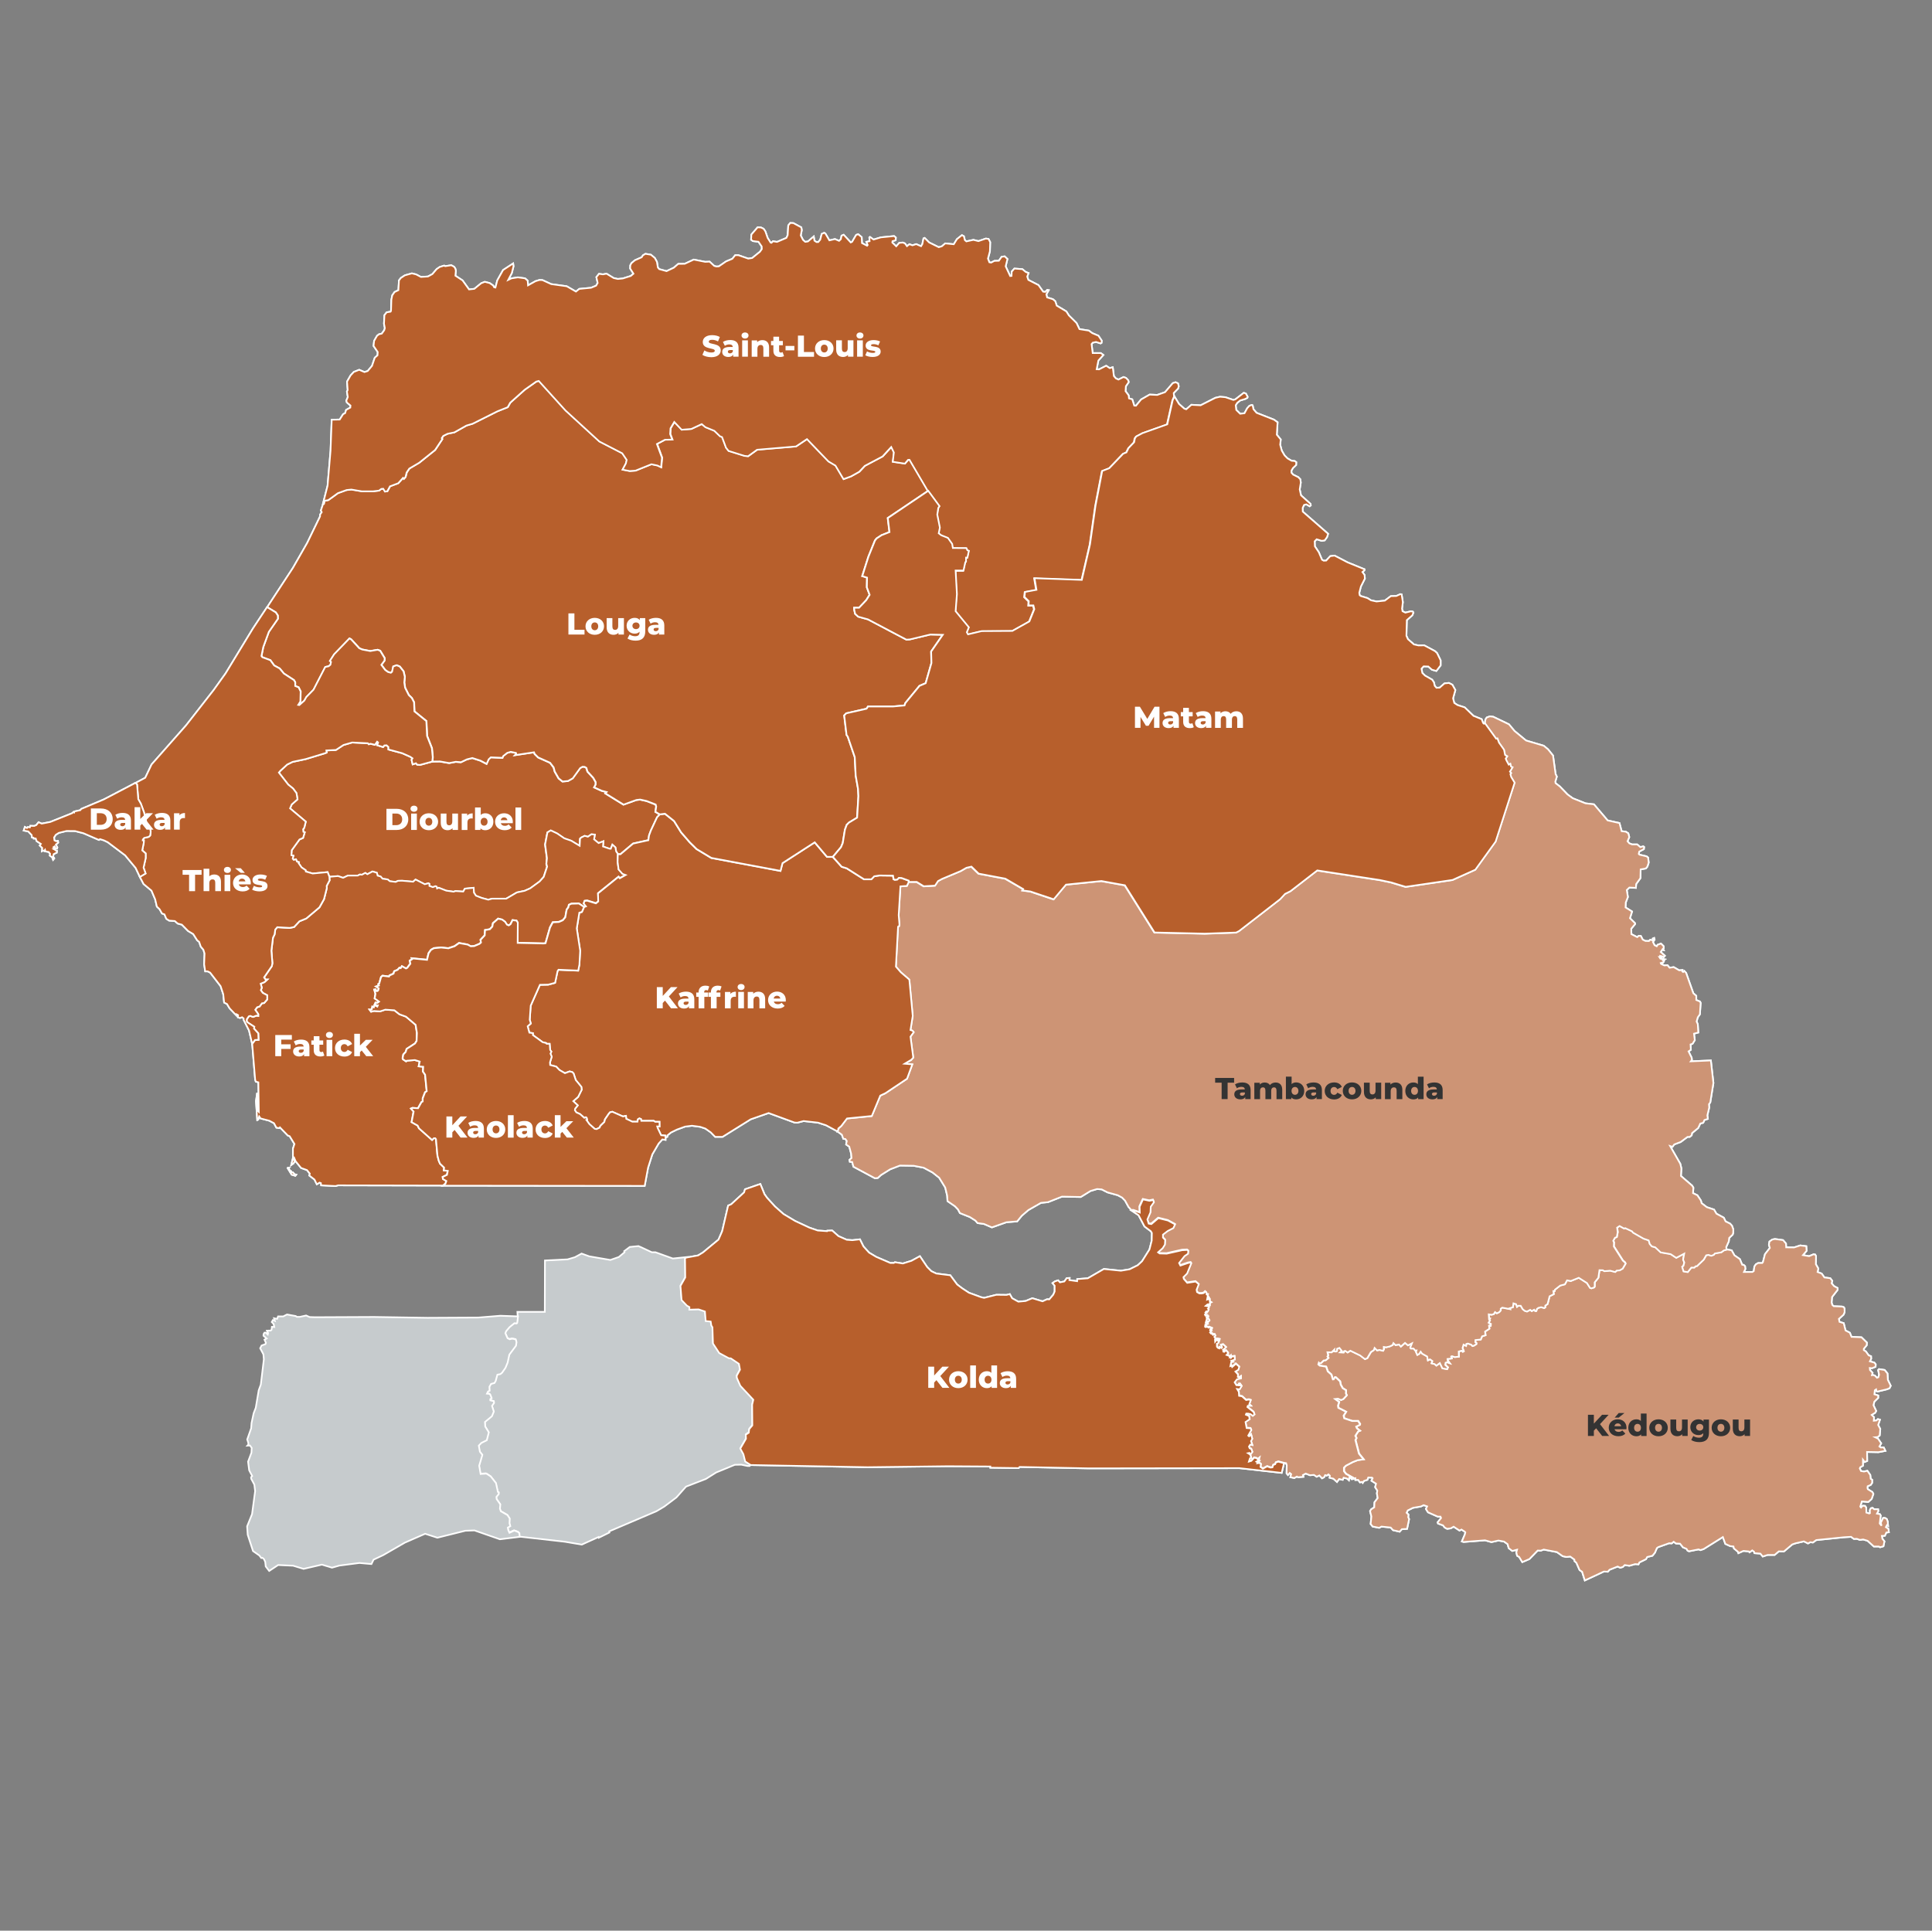 <?xml version="1.0" encoding="utf-8"?>
<svg xmlns="http://www.w3.org/2000/svg" id="Layer_1" data-name="Layer 1" viewBox="0 0 432 431.76">
  <rect x="0" y="0" width="432" height="431.76" fill="#808080" stroke="none"/>
  <defs>
    <style>
      .cls-1 {
        fill: #b75f2c;
      }

      .cls-1, .cls-2, .cls-3 {
        stroke: #fff;
        stroke-width: .37px;
      }

      .cls-4 {
        fill: #333;
      }

      .cls-5 {
        fill: #fff;
      }

      .cls-2 {
        fill: #c6cbcd;
      }

      .cls-3 {
        fill: #cd9475;
      }
    </style>
  </defs>
  <g>
    <g>
      <path id="SN-DK" class="cls-2" d="M30.31,175.1l.34.32.27,3.3.58,1.01.72,1.98.44,1.8.08,1.18.17.23.65.21.14.89-.12.83-.33.3-1,.23-.31.35-.02.2.25.03-.02.5-.34,1.71.77.68v1.06s-.48,2.12-.48,2.12l.46,1.31-1.28.77h0l-.95-2.01-2.35-2.83-3.89-2.93-.83-.4-.9-.29-.23.19-3.46-1.5-1.89-.49-1.89-.02-1.74.43-.69.44-.37.59.09.65.4.19.38-.08.05.39-.52.44.33.65-.08.23-.35-.08-.19-.4-.23.17.15.1.02.21-.19.08.43.25.09.1.28.1-.06.39-.67.31-.16.52.27.46-.26.31-.22-.58-.51-.36.07-.39-.32-.42-.73-.13-.09-.35-.2.27-.2-.12-.29.15.07-.72-.57-.55.26-.35-.96-.64-.19-.58-.45.02-.04-.19-.36-.08-.06-.52-.77-.81-1.01-.19.26-.81.46.25.16-.21.5.05.08-.34.89.03.46-.19.51-.64.71.31,1.9-.37,4.92-1.97.26-.25.17.1.07-.23,1.31-.29.19-.27,5.04-2.12,7.07-3.7Z"/>
      <path id="SN-DB" class="cls-2" d="M73.64,196.08l-.39-1.04-3.35.31-1.53-.44-.03-.29-.92-.63-.67-.96.08-.22-.44-.12-.21-.51-.52.12-.23-.27.17-.66-.46-.11.07-1.11,1.74-2.41.81-.35.38-1.26-.31-.1-.06-.57.26-.34.34-1.37-3.52-2.97.38-.88,1.29-1.14-.23-1.39-.76-1.02-1.09-.89-2.09-2.68.36-.43,1.5-1.37,1.2-.59,2.96-.63,4.31-1.31.36-.15-.07-.47,2.14-.11,1.69-1.11,1.95-.56,3.5.17.21.22.39-.11.99.24.48-.7.22.18-.2.61,1.32.41.28-.36.49-.03.43.37v.56s3.07.83,3.07.83l1.8.8.51.35-.21.32.24,1.03.75-.25.24.31.63.07,2.77-.75h0l1.68-.02,2.08.36,1.46-.28,1.16.09,1.31-.63,1.23-.31,1.82.59,1.38.72.46-1.02.47-.44,2.63.11.12-.37.93-.74.78-.23,1.17.24.06.27-.23.22,4.21-.63.14.37.79.78,2.66,1.19.8,1.04.24.92.88,1.53.86.7,1.23-.11,1.06-.6,1.66-2.29.53-.3.47.03.39.23.24.81,1.3,1.41.54.95v.56s-.34.62-.34.62l1.67.76,1.11.29-.28.3,4.07,2.51,2.85-1.03.85-.1,1.45.32,2.03.79.12.44-.17,1.2.98.56h0l-.58.6-1.38,2.95-.42,1.12-.15,1.07-3.41.75-2.84,2.39-.58-.02h0l-.39-.57-.16-.9-.68-.61-.36.92-.32-.02-1.43-.49.1-1.17-1.08.41-1.01-.83.17-1.07-.76-.07-.8.55-.71-.2-.78.38-.26.25-.09,1.6-1.87-1.13-1.56-.54-1.59-1.09-1.43-.68-.75.44-.52,2.7.41,3.07-.13,1.26.17.63-.76,2.29-.92,1.03-2.1,1.53-1.24.55-1.74.37-2.38,1.38h-3.16s-.86.24-.86.24l-1.46-.39-1.3-.5-.45-.7-.05-1.07-1.96.19-.38.65-1.73-.11-.43.14-1.64-.23-1.67-.65-.38.16-.09-.4-.27-.11-.58.22-.78-.27v-.47s-.2-.13-.2-.13l-.84.21-2.05-1.05-.54.49-2.44-.22-.94.02-.53.25-1.3-.16-.49-.4-1.14-.16-.44-.5-.66-.18-.17-.65-.97-.29-1.16.62-.45-.29-.77.41-.44-.06-.49.25h-2.21s-1.06.49-1.06.49l-1.14-.39-1.94.17Z"/>
      <path id="SN-FK" class="cls-2" d="M64.5,261.15l.34.67.28.1.02.27h.36l.37.42.36.08-.19.25-.82-.25-.88-1.44.17-.1ZM65.49,259.01l.41.67-.28.5-.49.33.36-1.49ZM73.64,196.08l1.94-.17,1.14.39,1.06-.5h2.21s.49-.25.49-.25l.44.06.77-.41.45.3,1.16-.62.97.29.17.65.66.18.44.5,1.14.16.49.4,1.3.16.53-.25.94-.02,2.44.22.54-.49,2.05,1.05.84-.21.21.13v.47s.77.27.77.27l.58-.22.27.11.09.4.38-.16,1.67.65,1.64.23.43-.14,1.73.11.38-.65,1.96-.19.05,1.07.45.7,1.3.5,1.46.39.86-.23h3.16s2.38-1.39,2.38-1.39l1.74-.37,1.24-.55,2.1-1.53.92-1.03.76-2.29-.17-.63.13-1.26-.41-3.07.52-2.7.75-.44,1.43.68,1.59,1.09,1.56.54,1.87,1.13.09-1.6.26-.25.78-.38.71.2.8-.55.76.07-.17,1.07,1.01.83,1.08-.41-.1,1.17,1.43.49.31.02.36-.92.68.61.16.9.39.57h0l-.05,1.74.22,1.68.87.98.71.26-1.3.73-.29-.33-4.59,3.71.06,1.81-.52.42-1.96-.6-.57.06-.21.57.51.64-.44.16h0l-1.19-.78-1.66.05-.56.26-.12.55-.38.52-.31,1.72-.55.65-.88.38-1.37.08-.62,1.17-1,3.5-.39.06-5.85-.13.03-4.51-.27-.46-.89-.11-.46.91-.4.27-.4-.17-.41-.63-.65-.49-.9-.22-1.17,1.02-.14.76-.55.59-1.08.19-.07,1.18-.94,1,.11.59-.34.31-1.19.5-.76.04-.7-.39-1.92-.34-1,.71-1.38.46-1.63-.17-1.6.15-.66.37-.54.76-.35,1.47-3.42-.34.09.19-.54.36.15.65-.69.93-.3.15-.9-.5-.28.44-.27-.09-.42.46-.76.32-.15.53-.9.41-.11.24-1.45-.18-.33.3-.41,1.46-.21.13.15.3-.65.23.59.38-.08.4-.18.22h-.28s-.14-.37-.14-.37l-.31.06.27.93-.18,1.04.99.7-.35.29-.44-.06-.1.24.33.42.27-.03-.1.26-.65-.31-.13.48-.33-.16-.14.67h-.5s.36.48.36.48l.62-.17,1.38.09,1.17-.39,2.02.14,1.14.89,1.47.54,2.15,1.82.29,1.83-.07,1.79-.35.56-1.88,1.22-.21.68-.53.57-.16.83.08.24.71.47.12-.15,1.83-.15,1.08.33-.22,1.08,1,.09-.05,1.07.48.7.36,3.7-.37.24-.52,1.37v.68s-.28.14-.28.14l-.77,1.38-1.26-.08-.32.15.59.66-.45,2.37,1.35.76.3.62,2.94,2.61.38-.38h.34s.15.2.15.2l.33,3.67.29,1.13.28.67.92.88-.07.62.89.11-.18.89-.97.48.07.46.76.44-.19.57-.55.47h0l-23.46-.05-.55.16-3.23-.16-.06-.5-.29-.11-.62.37-.52-1.06-1.16-.9.12-.42-.63-.79-1.33-.48-1.23-1.52-.36-.86h-.23v-1.93l.34-1.05-1.07-1.74-.42-.16-1.76-1.82-.15.17-.64-.1-.54-1-1.06-.56-1.93-.5-.31-.45-.22.71-.22.1-.28-4.24.26-1.86.19,1.09-.17,1.75.13,1.19.22.23-.1-6.6-.58-.16-.14-.45-.66-7.99h0l.64-.85.79-.04-.06-1.46-.95-1.04.06-.42-1.53-.99-.18-.27.03-.42.45-.66.34-.1.6.23.79-.29.38.07v-.4s-.66-.97-.66-.97l.41-.57.55-.17.54-.72.48-.06.69-.8v-.94s-.99-.53-.99-.53l-.43-.6.21-.55-.25-.9.84-.35.63-.59h-.39s-.33-.46-.33-.46l1.74-2.54.12-.64-.22-2.81.35-2.9.36-.73.15-1.08.45-.53,2.8.16.97-.21,1.19-1.28,1.52-.62,2.95-2.49,1.02-1.82.63-2.49-.03-.5.65-1.24-.04-.8Z"/>
      <path id="SN-KE" class="cls-2" d="M302.65,330.72l.09-.18-1.73-.97-.44-.59v-.79s.43-.44.43-.44l1.52-.8,1.12-.44,1.32-.17-1.04-1.28-.79-3.05.23-.43-.25-.51.61-.96.42-.17-.67-.54-.17-.39.8-.38.06-.2-.44-.68h-1.31s-1.78-.59-1.78-.59l-.14-.6.55-.86-1.73-.88-.09-.48.26-.83-.9-.67.66-.07.67.29.51-.22.76-.84-.2-.42.03-.7-.75-.47-.44-.8-.13-.72-.97-.91-.19-.02-.26.47-.2.02-.34-1.09-.8-.7-.37-1.06-1.44-.23-.3-.28.12-.4.16.17.31-.05.6-.59.46-.06.6-.51-.22-.34.16-.2-.15-.74.92.03.62-.62-.03.39.38.05.2-.11.07-.52.51-.19.57.71-.37.29.74.03.12-.31.26-.05.51.36.61-.4,2.19,1.06,1.08.83.52-.22.8-1.36.66-.44.18-.49.54.55.58-.1.76.19.18-.3v-.57s.47.09.47.09l.81-.18.67-.31.19-.44.46.45.8-.14.39.47.94-.83.65.55.9-.45-.38.97.14.18h.6s.39.47.39.47l.26-.04-.1.37.29.64.4-.22.35-.51.32.44,1.13.63.16.88.48-.24.54.38-.2.51.69.17.39.35.78-.58.57,1.19,1.05.18.18-.4-.59-.55.07-.49.33-.11.58.21-.46-.63-.02-.31.95-.11-.13-.44.16-.08.62.21.93-.09-.03-1.16.65-.18.26.25.21-.12-.27-.73.23-.76.55.28.06-.43.34-.09.75.25.29.31.33-.09.53-.35v-.24s-.23-.19-.23-.19l.03-.47,1.19-.12.3-.72.77-.23-.1-.83.96-.63-.08-.67.49.08-.25-.19.15-.25-.49-.31.31-.51-.17-.22.15-.2-.19-.04-.06-.91.65.09.49-.15.27-.45.39.28.55-.26.33-.39v-.38s.35-.24.35-.24l1.72.33-.09-.19.74-.23.13-.87.58.18.21.6.26-.22h.57s.44.74.44.74l.47.38.49.15.72-.38.35.29.53-.32.24.31.24-.02.13-.45.31-.24.63-.16.7.2.23-.16v-.39s.51-.34.51-.34l.46-1.75.93-.47-.08-.69h.27s.07-.32.07-.32l1.18-.92,1.05-.28.48-.89.84.15,1.79-.72,1.82,1.16.71,1.11.3.09.64-.21.1-.2v-.95s.81-1.01.81-1.01l.25-1.71.75.02.34.2,1.3-.11,1.13.3.33-.32.65-.05.68-.38.65-1.1-.08-.25-.52-.45-2.02-3.18.04-.89-.17-.36.39-.69.4-.14.21-1.09-.13-1.03.55-.36,1.01.57.25-.09,1.51.71.24.3,2.36,1.35,1.13.37.25.82.47.53.75.2,1.22,1.14,2.23.39,1.25.84,1.78-.94-.25,1.33.27.65-.19.74-.28.24.31,1.01.93.16.8-1.01h.68s.27-.31.27-.31l.3-.02,1.52-1.45.56-.98.49-.09.64.2.55-.21.26-.31,1.45-.26.54-.41.65-.18h0l1.09.2.62,1.12,1.21.84.53,1.27.32.02.32.3.07.63-.32.66h1.9s.29-.19.29-.19l.14-1.02.33-.5.52-.29h.9l.16-.18.46-1.79,1.09-1.4-.21-.7.12-.73.64-.45.59-.12,1.81.25.66.76.04.86,1.77.02,1.38-.45,1.35.17.07,1.03-.81.97,1.37.23,1-.42.36.06.19.35-.04,1.81.55.96-.17.78.92.35.61.87,1.31.17.45.59-.15.54.55.64.79.42v.42s-1.24,1.6-1.24,1.6l-.1,1.24.16.53.31.28,1.87.08.39.14.16.28.02.83-.24.57-1.04.94.14.66.94.29.4,1.63.97.51.37.92,2.23.1,1.21,1.18-.04.6-.65.79v.3s.46.29.46.29l.63.88.53.2.03.56-.29.58,1,.28.3.38-.03.55-.8.33-.49-.05.04.44.58.64-.14.52.25-.03.4.12.48.49.3-.11.17-.57-.21-1.04.19-.21,1.26.19.64.78.08,1.43.64,1.33-.29.57-.68.24-2.02.48-.19-.08-.09-.41-.29.2-.09.9.85.26v.54s-.86.84-.86.84l-.2.79.61,1.3-.23.4-.78.48.53.51-.06.79.6-.06.32-.3.46.13-.4,1.18.47.88-.12,1.45-.46.38-.54.04.63.32.7,1.04-.4.7.3.22h.67s.37.76.37.76l-1.56.29-2.54-.05.03,2.01-.57.24-.38-.52v1.35s-.58.33-.58.33l-.13.27.28.59.66.11.76-.17.65.94.09.86.34.22-.02.7-.32.45-.68.29-.04.39.08.27,1.02.63.22.42-.38,1.13-.76.67-1.43-.11-.36,1.15.18.21.36-.4.52.03.28.39.02,1.11.64.2.16-.07-.02-.68.23-.42.38-.08.36.31h.88l.05.4-.31.57.67.13.17.29-.22,1.79.41.5-.17-.67.53-1.07h.4s.4.23.4.23l.21.55.09.98-.25-.16-.24.45.56.38.1.76-.56.07-.33.72-.67.03.12.65.46.56-.23,1.11-.75.22-.28-.17h-1.11s-1.41-1.28-1.41-1.28l-.98-.29-.73.1-.67-.24-.68.02-.63-.47-1.63.1-6.16.63-.74.54-.58-.07-.52.28-.92-.46-1.84.42-.74.25-1.89,1.59-1.13-.03-.94.8h-1.56s-1.09.35-1.09.35l-.54-.65-1.32-.1-.08-.31-.41-.31-.61.43-.17-.2-1.19-.11-1.13.5-.11-.32-.89-.74-.1-.44-.72-.07-1.1-.5-.55-1.53-4.28,2.67-.73.25-.42-.16-2.12.42-.33-.12-.25-.43-.79-.33-.66-.82-.92-.04-.5-.39-.45.37-.56-.04-2.44.87-.3.21-.45,1.05-.55.67-1.17.28-.27.49-1.48.72-.2.43-.75-.05-1.29.37-1.04-.16-.42.43-.59.17-.57-.27-1.81.72-.39.44-.88-.04-4.26,1.99-.61-1.95-.56-.37-.72-1.64-.41-.36-.03-.35-.93-.67-.85.1-.83-.18-1.3-.92-2.94-.56-.67.24-.69-.03-1.85,1.91-1.59.68-.69-1.15-.47-.27-.17-.76.16-.6-1.06.29-.81-.63-.24-.89-.8-.58-1.26-.23-1.56.35-1.43-.4-4.8.37-.38-.12.64-1.51.14-.53-.14-.15-.73-.47-.43.23-1.32-.87-.64.37-.82.11-.54-.29-.38-.49-1.11-.4-.09-.27.77-.96-.13-.32h-.61s-2.19-.97-2.19-.97l-.46-.75.27-.57-.77-.27-.65.3-1.72.29-1.19.58-.26.53.42.4-.06.6.2.41-.45,2.19-1.16.07-.51.56-1.47-.34-.53-.59-2.07-.21-.49.27-1.46-.28-.46-.57.17-1.68-.3-1.2.25-.4.69-.45.05-1.12.72-.95-.18-1.03.09-.65-.48-.76.2-.78-1.02-.65.26-.56-.13-.14-.85-.03-.19.52-.77.25-.28.43-.18-.21-.44.1-.39-.55-.63.02v-.4s-.5.15-.5.15Z"/>
      <path id="SN-KA" class="cls-2" d="M147.53,182.14l1.14-.15,2.04,1.63,1.59,2.55,1.93,2.22,1.53,1.51,3.29,1.98,15.46,2.9.45-1.74,7.2-4.65,2.76,3.25h1.29s1.97,2.2,1.97,2.2l1.13.35,3.87,2.45h1.63s.65-.67.65-.67l1.17-.18,3.02.04.15.81.26.11.56-.06.33-.37.6.03,1.62.59.02.3h0l-.4.87-1.45.11-.39,6.43.17,2.11-.07.35-.24.13-.48,8.92,1.1,1.27,1.88,1.62.05.28.73,7.86-.5,3.15.46.15.26.34-.72,1,.62,4.68-.44.49-1.48.88,1.71.14-1.18,3.21-4.84,3.24-1.14.53-1.9,4.57-5.54.55-1.28,1.68-.68.58.03.27-.31.31h0s-2.46-1.32-2.46-1.32l-1.79-.58-3.22-.36-1.42.37-.62-.04-5.78-2.12-4.01,1.4-6.31,3.93h-1.63s-.99-1.01-.99-1.01l-1.21-.85-1.17-.39-1.83-.24-1.52.19-1.84.67-1.33.65-.78.64-.04.32-.42.19h0v-.45s-.98-.09-.98-.09l-.76-1.59-.11-.36h.52s-.01-1.06-.01-1.06h-.97s-.32-.21-.32-.21h-2.78s-.07-.39-.07-.39l-.35-.14-.36.23-.07.51h-1.15s-1.37-.66-1.37-.66l-.05-.65-.68.13-2.38-1.05-.52.13-.28.34-.83,1.22-.16.6-.86.83-.21.44-.66.32-.42-.06-1.19-1.06-.67-.93.16-.07-.1-.4-.19-.13-.34.13-.94-.84-.84-.38-.32-.47.06-.37.59-.73-1.01-.94,1.09-.96.8-1.61-.08-.63-1.26-1.53-.48-1.48-.3-.3-.59-.14-1.05.39-1.21-.7-.74-.77-1.35-.36-.04-.56.39-1.29-.28-.69.2-.45-.27-.39-.11-1.35h-.68s-.1-.17-.1-.17l-.77-.18-2.18-1.6v-.43s-.8-.11-.8-.11l-.38-1.42.71-.64-.25-.82.22-3.17,2.06-4.65,1.86-.04,1.53-.41.56-2.64.2-.28,4.41.19.27-1.34.17-3.11-.76-4.99.57-3.51.58-.17.47-1.1h0l.44-.16-.51-.64.21-.57.57-.06,1.96.6.52-.42-.06-1.81,4.59-3.71.29.33,1.3-.73-.71-.26-.86-.98-.22-1.68.05-1.74h0l.58.02,2.84-2.39,3.41-.75.15-1.07.42-1.12,1.38-2.95.58-.6Z"/>
      <path id="SN-KL" class="cls-2" d="M130.59,202.83l-.47,1.1-.58.17-.57,3.51.76,4.99-.17,3.11-.27,1.34-4.41-.19-.2.28-.56,2.64-1.53.41-1.86.04-2.06,4.65-.22,3.17.25.82-.71.64.38,1.42.79.11v.43s2.2,1.6,2.2,1.6l.77.18.1.17h.68s.11,1.36.11,1.36l.27.39-.2.45.28.69-.39,1.29.04.56,1.35.36.74.77,1.21.7,1.05-.39.59.14.3.3.48,1.48,1.26,1.53.08.63-.8,1.61-1.09.96,1.01.94-.59.73-.06.37.32.47.84.38.94.84.34-.13.19.13.1.4-.16.07.67.93,1.19,1.06.42.06.66-.32.21-.44.86-.83.16-.6.83-1.22.28-.34.52-.13,2.38,1.05.68-.13.05.65,1.37.65h1.15s.07-.5.07-.5l.36-.23.35.14.07.4h2.78s.32.22.32.22h.97s.01,1.04.01,1.04h-.52s.11.37.11.37l.76,1.59.98.09v.45h0v.5s-.71-.1-.71-.1l-.83.92-1.41,2.42-.95,2.98-.76,4.07-45.08-.05h0l.55-.47.19-.57-.76-.44-.07-.46.97-.48.18-.89-.89-.11.07-.62-.92-.88-.28-.67-.29-1.13-.33-3.67-.16-.21h-.33s-.38.39-.38.39l-2.93-2.61-.3-.62-1.35-.76.45-2.37-.59-.67.32-.15,1.26.08.77-1.38.27-.14v-.68s.53-1.37.53-1.37l.37-.24-.36-3.7-.48-.7.05-1.07-1-.09.22-1.08-1.08-.33-1.83.15-.12.15-.71-.47-.08-.24.16-.83.53-.57.21-.68,1.88-1.22.35-.56.07-1.78-.29-1.83-2.15-1.82-1.47-.54-1.14-.89-2.02-.14-1.17.39-1.38-.09-.62.17-.36-.49h.49s.14-.66.14-.66l.33.16.13-.48.65.31.1-.26-.27.03-.33-.42.1-.23.44.06.35-.29-.98-.7.18-1.04-.27-.93.31-.06.14.37h.28s.18-.22.18-.22l.08-.4-.59-.38.65-.23-.15-.3.21-.13.41-1.46.33-.3,1.45.18.11-.24.9-.41.15-.53.76-.32.42-.46.27.09.28-.44.9.5.3-.15.69-.92-.15-.65.54-.36-.09-.19,3.42.34.35-1.47.54-.76.66-.37,1.6-.15,1.63.17,1.38-.46,1-.71,1.92.34.7.38.76-.04,1.19-.5.34-.31-.11-.59.94-1,.07-1.18,1.08-.19.55-.59.14-.76,1.17-1.02.9.22.65.49.41.63.4.17.4-.27.46-.91.89.11.27.46-.03,4.52,5.85.13.39-.06,1-3.5.62-1.17,1.37-.08.87-.38.55-.65.31-1.72.38-.52.12-.55.56-.26,1.66-.05,1.19.78Z"/>
      <path id="SN-KD" class="cls-2" d="M184.98,275.22l1.09-.04,1.41,1.25,1.86.82,1.25.09,1.69-.19.78,1.57,1.26,1.4,1.6.95,3.15,1.36h.8s.22-.16.22-.16l1.79.28,1.93-.6,1.88-1.03,1.63,2.42.94.94,1.1.52,3.13.39,1.53,2.06,1.12.85,1.51.99,2.73,1,.67.15,2.74-.69,2.28.03.72-.18.53.93,1.38.76,1.63-.15,1.5-.62,2.28.69,1.02-.46.49.03.89-1.05.31-.71v-1.3s-.48-.58-.48-.58l.53-.38.73-.24.4.45.99-.2.53-.74.65-.03-.05.47,1.73.24.02-.47,2.37-.18,3.59-2.08,3.81.39,1.93-.32,1.84-.91.96-.9,1.65-2.62.51-1.99.03-1.71-.24-.39-1.4-1.05-1.34-2.53-1.57-1.04h0l.4-.05,1.45.5-.04-1.31.75-1.63,1.44.31.83-.17.18.5-.71,1-.06,1.26-.69,1.59.29.93.6.1,1.56-1.33,2.15.53,1.59.87-.39.83-1.26.65-1.06.81v.66s.5.52.5.52l-.06,1.05-.5.8-1.03.93.35.25,1.59.04,3.43-.77,1.14-.06.24.18-.05.67-.78.53-1.22,1.55.29.57,1.73-.59.59-.1.12.17-.94,2.3-.82.82.08.38.77.88,1.88-.29.7.6-.49,1.24.1.52.53.3h.54s.45-.1.45-.1l.32-.32.27.24.03.38.3.02-.09.2.32.52-.32-.14-.1.57.26-.11.35.18v.36s.31.19.31.19l-.29.11v.74s-.16-.42-.16-.42l-.36.02-.41.34.64.12.1.19-.26.32.19.16-.19.45h-.37s-.17.23-.17.23l.25.11-.38.36.13.25.43-.07v.21s.2.03.2.03l-.06.31-.25-.18-.1.1.1.31.44.09.14.28-.27.29-.42-.33-.16.53.43.02.07.24-.59.18-.06.46.19.1.19-.17.4.28.14-.16.66.27-.09.21-.25-.09-.07.21.22.23-.21.03.12.21-.17.18.25.27.22-.07.22.47v-.29s.37.02.37.02l.13.32-.24.26.34.41-.2.14.04.51.51-.65.51.1-.06.22-.37-.14v.28s.26.15.26.15l-.16.36-.3.15v.66s.22.26.22.26l.32.12.04-.26.47.19.13-.18-.12-.25-.12-.25.46-.13.65.61-.67.59.18.1-.12.29.18.07.42-.34.48.55v.17s-.13.07-.13.07l-.22.24.63.23.05.26.28-.32.05.41.17-.21.61-.1.06.76-.76.26.33.24-.39.08-.18.86.25-.1.14.32.84-.73.76.67-.22.7-.65.38.59.66-.06.53.34.13.38-.25v.46s-.89.2-.89.2l-.53.68.39.64.73.04-.14-.32.23-.04.37.51-.47.75-.55-.08.38.65.05.86.67.12.9.82.65-.1.4.14-.34.93.35.32-.68.02-.09.26,1.39,1.11.2.56-.39.31-.49-.38-.56-.13h-.4s-.09.24-.09.24l.71.3.14.72-.93.63.25,1.34.89.07.16.39-.69,1.23.18.16.47-.4.25.98-.28.51.3.87-.48-.09-.28.43.16.38.36.14.25.68-.31.44-.2.02-.15-.25-.31.07.5.32.21.77-.29.06-.23.72.54-.16.64-.72.56.13.23.25.36-.31-.14.52-.52.32.15.1.2-.24h.29s-.35.47-.35.47l.38-.06.35.26-.1.65.53.38.96-.52.74.27.44-.05.17-.53.46-.18.11-.36.57-.2,1.28.34h0l-.52,2.17-9.46-1.06-33.61.05-15.53-.32-.21.26-6.34-.09v-.27s-9.46-.06-9.46-.06l-18.01.22-26.12-.49h0l-1.22-.79-.41-1.63-.69-1.26,1.27-2.2-.05-.9.67-.44.1-.81.7-.83-.04-4.64.26-1.1-2.91-3.12-.76-1.74-.05-.48.74-1.37-.24-1.32-1.81-1.22-.44-.03-2.15-1.16-1.4-2.13-.12-3.63-.25-.4-.14-.88-1.12-.11-.17-2.14-1.41-.47-2.08.06.02-.58-.54-.3-1.21-1.26-.25-3.17,1.07-1.89-.05-4.26.24-.18h0l2.68-.49,1.1-.67,3.47-2.87.82-1.89,1.33-5.71.71-.32,2.86-2.64.2-.69,3.43-1.19.93,2.28.56.79,1.78,1.96,1.91,1.69,2.59,1.55,3.19,1.49,1.89.65,2.08.14Z"/>
      <path id="SN-LG" class="cls-2" d="M203.41,102.79l-.32.02-.71.84-2.71-.41.25-2.08-.59-1.23-1.94,2.12-3.97,2.1-1.25,1.33-1.85,1.03-1.66.61-1.8-3.03-1.58-.94-4.79-4.98-2.45,1.64-8.71.74-2.01,1.45-.79-.08-3.57-1.11-.57-.71-.89-2.39-.45-.17-1.28-1.23-1.99-.81-.82-.69-2.34,1.09-2.15.17-1.65-1.74-.84,1.42-.08,1.29.47,1.24-1.63.03-1.8.95,1.13,3.07-.2,2.14-.8-.39-1.37-.29-3.55,1.43-1.3.09-1.6-.31.75-1.4.18-.78-1-1.48-5.12-2.64-7.57-6.94-5.97-6.6-.55.14-2.6,1.83-3.24,2.9-.56,1.01-2.31.92-5.53,2.77-1.38.41-2.7,1.52-1.53.32-.95.47-.35.5.12.23-1.62,2.44-3.54,2.84-2.21,1.3-.59.87-.27,1.04-.37.4-.17-.23-1.08,1.2-1.84.69-.6,1.1-.53.07-.38-.63-.43.04-.51.38-1.36.16h-2.47s-2.35-.4-2.35-.4l-1.08.11-1.94.7-2.16,1.56-.84.14-.16.69-.17-.04h0l-.52,1.56.19.37-.36.51-.02.45-2.87,5.92-3.2,5.59-5.74,8.76h0l1.93,1.17.45.68.03.74-2.03,2.93-1.25,3.41-.4,2,.21.27,1.78.66.85,1.18,1.23.67.95,1.14,2.26,1.47.27.49v.82s.76.29.76.29l.46.93-.06,2.24-.47.76.25.04,1.11-.99.44-.79,1.61-1.65,2.62-5.08.77-.17.39-.33.14-.64-.26-.22.96-1.49,3.41-3.53.39.21,1.81,1.97.66.29,1.79.34,1.65-.28.57.21,1.02,1.67-.05.55-.7.94.85,1.14.64.46.64.17.27-.23.25-1.18.77-.27.69.28.85,1.07.29,1.24-.12,1.26.18,1.18.82,1.63.68.66.51.97.08,2.02,2.67,2.17.16,3.33,1.08,2.75.19,2.02-.1.96h0l1.68-.02,2.08.36,1.46-.28,1.16.09,1.31-.63,1.23-.31,1.82.59,1.38.72.46-1.02.47-.44,2.63.11.12-.37.93-.74.78-.23,1.17.24.06.27-.23.22,4.21-.63.14.37.79.78,2.66,1.19.8,1.04.24.92.88,1.53.86.7,1.23-.11,1.06-.6,1.66-2.29.53-.3.47.03.39.23.24.81,1.3,1.41.54.95v.56s-.34.62-.34.62l1.67.76,1.11.29-.28.3,4.07,2.51,2.85-1.03.85-.1,1.45.32,2.03.79.12.44-.17,1.2.98.56h0l1.14-.15,2.04,1.63,1.59,2.55,1.93,2.22,1.53,1.51,3.29,1.98,15.46,2.9.45-1.74,7.2-4.65,2.75,3.25h1.29s1.82-2.17,1.82-2.17l.39-.93.48-2.95.4-1.1.5-.51,1.83-1.11.29-4.81-.09-1.64-.52-2.97-.21-4.12-1.56-4.58-.27-.36-.53-4.37.46-.48,4.54-1.03.32-.5h5.54s2.63-.24,2.63-.24l.19-.54,3.16-3.84,1.38-.59,1.29-4.51-.07-2.56,2.6-3.75-2.8-.06-4.58,1.1-.76.04-8.59-4.53-2.17-.6-.69-.63-.19-.82-.04-.55h1.11s1.6-1.69,1.6-1.69l.75-1.2-.62-1.67.04-2.18-1.07-.33,1.38-4.34,1.46-3.61.36-.47,1.14-.74,1.75-.69-.38-3.14,9.04-6.09-4.12-7.01Z"/>
      <path id="SN-MT" class="cls-2" d="M278.46,89.21l-1.15.35-.65.51-.35.55.12,1.05.88.86.96-.12.62-1.14.49-.53.55-.18.17.09.17.85.7.82,3.92,1.54.78.57-.17,2.78.88,1.07-.13,1.17.36,1.32.62,1.07.66.67.92.53.69.06.35.26-.03.63-.72.68-.33.58v.46s.38.43.38.43l1.15.57.46.48.1.73-.24,1.53.29,1.32,2.14,1.93.04.32-.24.2-.75-.43-.51.13-.31.65.02.84,5.67,4.96-.25.76-.51.71-.66.11-1.14-.35-.44.45.04,1.12.88,1.32.71,1.68.39.22.55-.03.91-.99.97-.12,2.94,1.53,3.75,1.53-.03.24-.44.37.48.66.07.81-.89,1.77-.36,1.41.09.53.24.19,1.49.46.81.5,1.22.26,1.86-.19,1.34-1.01,1.23-.03.89-.41.3.06.27,1.73-.18,1.44.11.59.63.31,1.25-.3.43.08.12.21-.24.61-1.23,1.08-.09,3.5.34.76,1.34,1.17,1.02.23,1.28-.02,2.41,1.29.46.43.8,1.64v1.12s-.96,1.25-.96,1.25l-1-.29-.8-.71-1.05-.03-.47.52.19.96.59.58,1.61.92.39.59.18.78.38.43.72-.02,1.09-.95.98-.1.77.39.67,1.2-.51,1.85.27,1.03.74.48,1.59.51,1.97,1.9,1.83.74.31.84.18.17.25-.1h0l2.49,3.44.3-.04.34.93,1.13,1.59.23,1.16.49.3-.35.52.2.48.48.87.36-.19.15.63.34.16-.58.97.28.31-.18.24.18.65.77,1.27-4.25,13.17-4.54,6.29-5.09,2.29-10.48,1.54-3.26-.99-2.52-.53-13.99-2.15-5.99,4.64-1.22.61-1.09,1.18-9.18,7.12-.66.34-7,.25-11.25-.26-6.63-10.56-5.25-.95-7.92.81-2.75,3.28-5.2-1.75-1.79-.24.17-.3-4-2.33-5.95-1.12-1.62-1.57-1.12.26-1.29.74-4.15,1.74-.91.49-.67,1.02-2.52.14-1.58-.97h-1.76s-.02-.29-.02-.29l-1.62-.59-.6-.03-.33.37-.56.06-.26-.11-.15-.81-3.02-.04-1.17.18-.65.67h-1.63s-3.87-2.45-3.87-2.45l-1.13-.35-1.97-2.2h0l1.82-2.18.39-.93.48-2.95.4-1.1.5-.51,1.83-1.11.29-4.81-.09-1.64-.52-2.97-.21-4.12-1.56-4.58-.27-.36-.53-4.37.46-.48,4.54-1.03.32-.49h5.54s2.63-.24,2.63-.24l.19-.54,3.16-3.84,1.38-.59,1.29-4.52-.07-2.56,2.6-3.75-2.8-.06-4.58,1.1-.76.04-8.59-4.53-2.17-.6-.69-.63-.19-.82-.04-.55h1.11s1.6-1.69,1.6-1.69l.76-1.2-.62-1.67.04-2.18-1.07-.33,1.38-4.34,1.46-3.61.36-.47,1.14-.74,1.75-.69-.38-3.14,9.04-6.09h0l2.52,3.42-.27.41-.23,1.49.58,2.91-.26,1.27.56.43,1.5.6.95,1.35.15.91,3.03.02.22.48.34.13-.33,1.51h-.31s0,.91,0,.91l-.16.12-.41,1.87h-1.76s.29,5.27.29,5.27l-.29,3.82,2.96,3.6-.45,1.11.26.47,3.07-.73,6.85-.04,3.8-2.12,1.11-2.74-.21-.85h-1.08s.05-.95.05-.95l-.96-.93.12-1.13,2.56-.47-.44-2.6,10.58.38,1.83-7.94,1.23-8.63,1.5-7.79,1.59-.62,3.1-3.24.72-.29.47-.96,1.26-1.32.17-.86.3-.43,1.4-.74,5.54-1.97,1.2-5.36.39-.89h0l1.03,1.7,1.19,1.05.43.14,1.15-1,2.06.11,3.3-1.67,1.03-.24,1.21.1,1.79.61.45-.14,1.87-1.45.47.16.4.74-.07.23-.4.19Z"/>
      <path id="SN-SE" class="cls-2" d="M143.18,278.84l2.57,1.2h.81s3.89,1.4,3.89,1.4l3-.31h0l-.24.18.05,4.26-1.07,1.89.25,3.17,1.21,1.26.54.3-.02.58,2.08-.06,1.41.47.17,2.14,1.12.11.14.88.25.4.12,3.63,1.4,2.13,2.15,1.16.44.03,1.81,1.22.24,1.32-.74,1.37.05.48.76,1.74,2.91,3.12-.26,1.1.04,4.64-.7.83-.1.81-.67.44.05.9-1.27,2.2.69,1.26.41,1.63,1.22.79h0l-.26.32h-.52s-1.35-.29-1.35-.29l-1.45.03-4.17,1.72-2.29,1.44-4.45,1.72-2.15,2.42-2.71,2.04-1.75,1.04-10.57,4.51.05.25-2.38,1.18-.05-.17-3.75,1.7-3.78-.64-10.18-1.15h0l-.06-.82-.32-.29-.82-.3-1.08.5-.27-.61-.1-.54.56-.34-.18-.63.05-1.06-.49-.77-1.5-.86-.2-.59.09-.95-.82-1.18-.06-.49.52-.64.02-.36-.21-.12-.42-1.96-1.16-1.49-.75-.5-.28-.15-1.25.09-.32-1.85.71-2.42-.55-.71-.25-1.36.59-.62,1.2-.59.45-1.76-.8-1.31-.06-1.01,1.55-1.28.43-1.05-.4-1.27.46-.67-.05-.37-.79-.2v-.27s.29-.21.29-.21l-.3-.77-.17-.19-.58-.06.24-.48.35-.17-.04-.88.37-.65.74-.19.27-.42.4-1.45.67-.13.37-.3.77-1.11.48-1.17.38-1.77,1.48-1.99.13-.8-.18-.63-.79-.15-.56.13-.47-.23-.49-1.11.14-.43.78-.93,1.1-.89.51.04.12-.15.17-1.42h0l-.06-.95h6.13s.03-11.49.03-11.49l5.06-.25,1.63-.48,1.51-.82,1.7.62,4.73.81,1.89-.66,1.27-1.06-.07-.25,1.26-.94,1.93-.19.3.14Z"/>
      <path id="SN-SL" class="cls-2" d="M180.1,54.08l.57-.09,1.29-1.11.15.94.46.31h.39l.45-.54.33-1.28.56-.25.27.18.88,1.51,1.25-.29.92.4.4-.38.15-.78.48-.2,1.58,1.72.3-.14.91-1.55.45-.15.79.65.06,1.33,1.14.59.14-.17-.29-.7.71-.14-.05-.84.14-.11.8.58,1.63-.49,2.96-.29.39.33-.04.61-.7.2-.05.3.88.85.66-.76.8-.08.49.19.45.62.55-.44.68.25.84-.27,1.08.47.29-.48.26-1.27.25-.1,1.01,1.01,2.15,1.06.69-.2.76-.65,1.91.19.7-1.14,1.12-.89.44.24.22.88.33.27,1.58-.34,1.12.28,1.66-.57.6.09.37.71-.06,2.04-.44,1.64.31.82.41.07.72-.38,1-.03.61-.88.68-.1.63.59-.4,1.64,1.01,2.17.3-.03.04-.95.6-.69,1.79.13.74.62.64.25-.3.79.25.74,2.27,1.16,1.04,1.47.48.06.44-.45.33.06-.53.93.17.69,1.3.4.53.46.32.98,2.15,1.29.57.9,1.7,1.68.66,1.38,2.1.33.76.56,1.38.58.74,1.1-.04.49-.21.13-1.02-.32-.74.16-.26.31.25,2.02h1.82s.57.42.57.42l-1.12,1.24-.38,1.95.54.03,1.59-.81.79.53.68-.2.25,1.98.45.52.57.26,1.14-.57.56.21.49.52.1.42-.63.92-.07,1.1.69.92.08.69.73.21.44,1.4.39.03,1.15-1.4,1.91-1.09,1.69.08,1.75-.62,1.73-2.02.62-.2.55.25.16.65-.14.5-.98,1.01.07.81h0l-.39.89-1.2,5.36-5.54,1.97-1.4.74-.3.43-.17.86-1.26,1.32-.47.96-.72.29-3.1,3.24-1.59.62-1.5,7.79-1.23,8.63-1.83,7.94-10.58-.38.44,2.6-2.56.47-.12,1.13.96.93-.05.95h1.08s.21.85.21.85l-1.11,2.74-3.8,2.12-6.85.04-3.07.73-.26-.47.45-1.11-2.96-3.6.29-3.82-.29-5.26h1.76s.41-1.87.41-1.87l.16-.12v-.92s.31.01.31.01l.33-1.51-.34-.13-.22-.48-3.03-.02-.15-.91-.95-1.35-1.5-.6-.56-.43.26-1.27-.58-2.91.23-1.49.27-.41-2.52-3.42h0l-4.12-7.01-.32.02-.71.84-2.71-.41.25-2.08-.59-1.23-1.94,2.12-3.97,2.1-1.25,1.33-1.85,1.03-1.66.61-1.8-3.03-1.58-.94-4.79-4.98-2.45,1.64-8.71.74-2.01,1.45-.79-.08-3.57-1.11-.57-.71-.89-2.39-.45-.17-1.28-1.23-1.99-.81-.82-.69-2.34,1.09-2.15.17-1.65-1.74-.84,1.42-.08,1.29.47,1.24-1.63.03-1.8.95,1.13,3.07-.2,2.14-.8-.39-1.36-.29-3.55,1.43-1.31.09-1.6-.31.75-1.4.18-.78-1-1.48-5.12-2.64-7.57-6.94-5.97-6.6-.55.14-2.6,1.83-3.24,2.9-.56,1.01-2.31.92-5.53,2.77-1.38.41-2.7,1.52-1.53.32-.95.47-.35.5.12.23-1.62,2.44-3.54,2.84-2.21,1.3-.59.87-.27,1.04-.37.4-.17-.23-1.08,1.2-1.84.69-.6,1.1-.53.07-.38-.63-.43.04-.51.38-1.36.16h-2.47s-2.35-.4-2.35-.4l-1.08.11-1.94.7-2.16,1.56-.84.14-.16.69-.17-.04h0l1.03-4.04.66-7.83.26-6.91,1.79-.04.76-1.2.44-.22.24-.74.93-.51.04-.46-.82-.7-.11-.4.33-.8-.2-1.24.17-.31-.14-1.91.8-1.39.72-.77,1.2-.47,1.17.5.73-.23.96-1.15.62-1.83.61-.53.05-.74-.93-1.36.12-1.13.66-1.14.43-.34.62-.14.55-.76.14-.48-.19-.98.1-1.92.5-.63.87-.14.1-.18.08-2.5.2-.98.52-.74.85-.41.13-2.19.43-.55.89-.58,1.57-.44.96.24,1.06.56,1.57-.1.99-.54.95-1.11.69-.48,1-.31.22.13,1.37-.21.63.34.26.38.13.48-.1,1.14,1.6,1.05,1.45,2.02,1.18-.13,1.53-1.25.81-.32,1.09.28.77.53.23.41.29.06.41-1.6,1.3-2.32,2.25-1.47.08.64-.38,1.51-.8,1.53.74-.35,1.41-.22,1.61.22.59.52.08,1.05,1.68-.94.87-.26.67.02,1.96.9,3.47.48,2.06,1.19.75-.6,2.63-.25,1.13-.47.35-.61-.29-1.3.59-.74.87.12.81-.15,1.59.97.92.21,1.12-.11,1.79-.56.6-.51-.74-1.16.03-.71.26-.49.77-.64,1.52-.67.27-.43.57-.34,1.22.2.87.72.48.87.21,1.27.3.36,1.65.45,1.62-.77.98-.85,1.45-.02,2.03-.94,2.55.5.99-.04,1.03.95.46.13.58-.03,1.62-1.11,1.39-.58.64-.8h.73s2.19.76,2.19.76l.89-.14,1.73-1.4.41-.59-.02-.59-.72-1.05-1.26-.16-.39-.29.06-1.16,1.4-1.62.75.04.59.29.39.58.51,1.47.67,1.05.2.03.31-.34.92.14,2.09-.89.29-.63.13-2.16.44-.55.7.03,1.78.96.1.62-.23,1.18.5.99.47.42Z"/>
      <path id="SN-TC" class="cls-2" d="M187.14,252.98h0s0,0,0,0ZM187.14,252.98l.31-.31-.03-.27.68-.58,1.28-1.68,5.54-.55,1.9-4.57,1.14-.53,4.84-3.24,1.18-3.21-1.71-.14,1.48-.88.44-.5-.62-4.68.72-1-.26-.34-.46-.15.5-3.15-.73-7.86-.05-.28-1.88-1.62-1.1-1.27.48-8.92.24-.13.07-.35-.17-2.11.39-6.43,1.45-.11.4-.87h1.76s1.58.97,1.58.97l2.52-.14.67-1.02.91-.49,4.15-1.74,1.29-.74,1.12-.26,1.62,1.57,5.95,1.12,4,2.33-.17.3,1.79.24,5.2,1.75,2.75-3.28,7.92-.81,5.25.95,6.63,10.56,11.25.26,7-.25.66-.34,9.18-7.12,1.09-1.18,1.22-.61,5.99-4.64,13.99,2.15,2.52.53,3.26.99,10.48-1.54,5.09-2.29,4.54-6.29,4.25-13.17-.77-1.27-.18-.65.18-.24-.28-.31.58-.97-.34-.16-.15-.63-.36.19-.48-.87-.2-.48.35-.52-.49-.3-.23-1.16-1.13-1.59-.33-.93-.3.04-2.49-3.44h0l.13-.87.29-.44.7-.26.76.09,3.52,1.69,1.24,1.49,2.58,2.13,3.95,1.17.96.79,1.12,1.4.57,4.13.28.58-.34,1.13.06.34.95.73,1.73,1.8,1.15.84,2.86,1.14,1.89.22,3.06,3.6,2.65.59.48,1.82.93.11.56.36.22.85-.39.93.41.47.62.24h1.14s.69.6.69.6l.67-.17.18.15-.06.47-1.03.55-.11.51.16.18,1.58.37.35.28.13,1.13-.29.89-.36.42-1.15.2-.05,1.96-.95,1.32-.06.86-1.46-.08-.58.56.25,1.56-.48,1.23-.04,1.11,1.45.9-.47,1.5,1.13,1.1v.24s-.84,1.01-.84,1.01l.03,1.21,1.31.67.35-.3.45.03.43.83.59.29.8.02.28-.29.57.14.19-.07-.16-.34.28-.12.1.36-.37.54.36.71.49.25.18-.33.76-.28.59.58.03.46-.17.11.15.3-.31-.07-.34.5.93.85-.31.35-.12-.13-.19-.09-.1.2-.11-.24-.23-.06v.3s-.17-.03-.17-.03l.23.36.95.15-.36.22.21.12-.15.32-.58.16.07.18.3.15.42.2.72-.05.47.57.92-.14,1.24.72.72-.07-.03.32.19.12.25-.24.41.44,1.61,4.55.66.58v.93s.82.34.82.34l.16.3-.17,2.56-.47.67-.27.94.27.6.11,1.87-.96.25.18,1.44-.51.83-.44.14.07,1.2-.52.35.7,1.42.05.49-.24.32,4.48-.2.57,5.05-.7,4.34-.29.4.05.75-.41,1.73.11.8-.76.25-.28.62-.65.17-.47,1-1.38,1.14-.08.49-.44.36h-.49s-1.52,1.13-1.52,1.13l-1.43.54-.41.54-.53-.17,2.28,3.98.24,1.04-.1,1.67,2.51,2.17.27.45-.08,1.22.98.48.78,1.17.16.6,1.16.89,1.62.54.54.92,1.64.89.4.83,1.01.5.42.46.3.83-.02.76-.12.41-.78.74-.09.76-.58,1.3.11.57h0l-.65.18-.54.41-1.45.26-.26.31-.55.21-.64-.2-.49.09-.56.98-1.52,1.45-.3.02-.27.3h-.68s-.8,1.01-.8,1.01l-.93-.16-.31-1.01.28-.24.19-.74-.27-.65.25-1.33-1.78.94-1.25-.83-2.23-.39-1.22-1.14-.75-.2-.47-.53-.25-.82-1.13-.38-2.36-1.35-.24-.3-1.51-.71-.25.1-1.01-.57-.55.36.13,1.03-.21,1.09-.4.14-.39.69.17.36-.04.89,2.02,3.18.52.45.08.25-.65,1.1-.68.38-.65.05-.33.32-1.13-.3-1.3.11-.34-.21-.75-.02-.25,1.71-.82,1.01v.95s-.09.19-.09.19l-.64.21-.3-.09-.71-1.11-1.82-1.16-1.78.72-.84-.15-.48.89-1.05.28-1.18.92-.07.31h-.27s.08.69.08.69l-.93.47-.46,1.75-.51.34v.39s-.23.16-.23.16l-.7-.2-.63.16-.31.24-.13.45-.25.02-.24-.31-.53.32-.35-.29-.72.38-.49-.15-.47-.38-.44-.76h-.57s-.26.24-.26.24l-.21-.6-.58-.18-.13.87-.74.23.09.19-1.72-.33-.35.24v.38s-.33.39-.33.39l-.55.26-.39-.28-.27.45-.49.15-.65-.09.06.91.19.04-.16.2.17.22-.3.51.49.31-.15.25.25.19-.49-.08.08.67-.96.63.1.83-.76.23-.3.72-1.19.12-.03.47.24.19v.24s-.54.35-.54.35l-.33.09-.29-.31-.75-.25-.34.09-.06.43-.56-.28-.23.76.27.73-.21.12-.26-.25-.65.18.03,1.16-.93.09-.62-.21-.17.08.13.44-.95.11.02.31.46.63-.58-.21-.33.11-.07.49.59.55-.18.4-1.05-.18-.57-1.19-.78.58-.39-.35-.69-.17.2-.51-.54-.38-.48.24-.16-.88-1.13-.63-.32-.44-.35.51-.4.22-.29-.64.1-.37-.26.04-.39-.46h-.6s-.14-.19-.14-.19l.38-.98-.9.45-.65-.55-.94.83-.39-.47-.8.14-.46-.45-.19.44-.67.32-.81.18-.49-.09v.57s-.17.3-.17.3l-.76-.19-.58.1-.54-.55-.18.49-.66.44-.8,1.36-.52.22-1.08-.83-2.19-1.06-.61.4-.51-.36-.26.05-.12.31-.74-.03.37-.29-.57-.71-.51.19-.07.52-.2.11-.38-.05.03-.39-.62.62-.92-.03.15.74-.16.2.22.34-.6.51-.47.06-.6.59-.31.05-.16-.17-.12.4.3.28,1.44.23.37,1.06.8.7.34,1.09.2-.02.26-.47.19.02.97.91.13.72.44.8.75.47-.03.71.2.41-.76.84-.52.22-.67-.3-.66.07.9.67-.26.83.08.48,1.73.88-.55.86.14.6,1.78.6h1.31s.44.67.44.67l-.06.2-.8.38.17.39.67.54-.42.17-.61.96.25.51-.23.43.79,3.05,1.04,1.28-1.32.17-1.12.44-1.52.8-.43.44v.79s.44.59.44.59l1.73.97-.09.18h0l-.33.05-.32-.4h-.21s-.11.63-.11.63l-.41-.38-.77-.18-.2.47-.8-.18-.48.66-.8-.73-.85-.22.06-.46-.32-.29-.37.28-.37-.11-.23.47-.46.24-.6-.64-.6.29-.61-.41-.9.07-.94-.37-.63.33.12.39-1.22.1-.24-.15-.57.32-.89-.17.18-.7-.32-.26-.41.46-.3-.36.04-1.83-.15-.46-.45-.07h0l-1.28-.34-.57.2-.11.36-.46.18-.18.53-.44.05-.74-.27-.96.52-.53-.38.1-.65-.35-.26-.38.06.35-.48h-.29s-.21.25-.21.25l-.15-.1.52-.32.14-.52-.36.31-.23-.25-.56-.13-.64.72-.54.16.23-.72.29-.07-.21-.77-.5-.32.3-.07.15.25.2-.02.31-.44-.25-.68-.36-.14-.16-.38.28-.43.48.09-.3-.87.28-.51-.25-.98-.47.4-.18-.16.69-1.23-.16-.39-.89-.07-.24-1.34.93-.63-.14-.72-.71-.3.09-.25h.4s.56.14.56.14l.49.38.39-.31-.2-.56-1.39-1.11.09-.26.68-.02-.35-.32.33-.93-.4-.14-.65.1-.9-.82-.67-.12-.05-.86-.38-.65.55.08.46-.75-.37-.51-.23.04.14.32-.73-.04-.39-.64.53-.68.89-.2v-.46s-.38.25-.38.25l-.34-.13.06-.53-.59-.66.65-.38.22-.7-.76-.67-.84.73-.14-.32-.25.1.18-.86.39-.08-.33-.24.76-.26-.06-.76-.61.1-.17.21-.05-.41-.27.32-.05-.26-.63-.23.21-.24.13-.07v-.17s-.48-.55-.48-.55l-.42.34-.18-.07.12-.29-.18-.1.67-.59-.65-.61-.46.13.12.25.12.25-.13.18-.47-.19-.04.26-.32-.12-.21-.26v-.66s.29-.14.29-.14l.16-.36-.27-.15v-.28s.38.14.38.14l.06-.22-.51-.1-.51.65-.04-.51.19-.14-.34-.41.24-.26-.13-.32-.37-.02v.29s-.22-.47-.22-.47l-.22.07-.25-.27.17-.18-.12-.21.21-.03-.22-.23.07-.21.25.09.09-.21-.66-.27-.14.16-.41-.28-.19.17-.19-.1.06-.46.59-.18-.07-.24-.43-.02.16-.53.42.33.27-.29-.14-.28-.44-.09-.1-.31.1-.1.25.18.06-.31-.19-.03v-.21s-.44.07-.44.07l-.13-.25.38-.36-.25-.11.17-.23h.37s.19-.46.19-.46l-.19-.16.26-.32-.1-.19-.64-.13.41-.34.36-.02.17.42v-.74s.28-.11.28-.11l-.32-.19v-.36s-.35-.18-.35-.18l-.26.11.1-.57.32.14-.32-.52.09-.2-.3-.02-.03-.39-.27-.24-.32.32-.45.1h-.54s-.53-.29-.53-.29l-.1-.52.49-1.24-.7-.6-1.88.29-.77-.88-.08-.38.83-.83.94-2.3-.12-.17-.59.1-1.73.59-.29-.57,1.22-1.55.78-.53.05-.67-.24-.18-1.14.06-3.43.77-1.59-.04-.35-.25,1.03-.93.5-.8.06-1.05-.49-.52v-.66s1.05-.81,1.05-.81l1.26-.65.39-.83-1.59-.87-2.15-.53-1.56,1.33-.6-.1-.29-.93.69-1.59.06-1.26.71-1-.18-.5-.83.17-1.44-.31-.75,1.63.04,1.31-1.45-.5-.39.05h0l-.63-.69-.78-1.42-.66-.68-.96-.52-2.29-.64-1.32-.67-1.02-.08-1.48.44-2.18,1.34-4.19-.08-3.15,1.24-1.55.15-2.81,1.61-1.48,1.27-1.03,1.27-2.41.19-3.24,1.15-1.78-.77-1.43-.2-.47-.55-1.26-.8-2.21-.88-.44-.83-.65-.68-1.69-1.17-.07-1.2-.44-1.84-1.35-2.19-1.48-1.17-1.99-1.07-2.25-.43-3.05-.05-2.19.84-2.05,1.28-.72.66-.63.06-4.81-2.58-.28-1.05-.53-.06-.08-.42.46-.4-.09-1-.42-1.56-.7-.48.15-.79-.31-.43-.47-.06-.32-.91-1.13-.83Z"/>
      <path id="SN-TH" class="cls-2" d="M59.73,135.78l1.93,1.17.45.68.03.74-2.03,2.93-1.25,3.41-.4,2,.21.27,1.78.66.85,1.18,1.23.67.95,1.14,2.26,1.47.27.49v.82s.75.29.75.29l.46.93-.06,2.24-.47.76.25.04,1.11-.99.44-.79,1.61-1.65,2.62-5.08.77-.17.39-.33.14-.64-.26-.22.96-1.49,3.41-3.53.39.21,1.81,1.97.66.29,1.79.34,1.65-.28.57.21,1.02,1.67-.05.55-.7.94.85,1.14.64.46.64.17.27-.23.25-1.18.77-.27.69.28.85,1.07.29,1.24-.12,1.26.18,1.18.82,1.63.68.66.5.97.08,2.02,2.67,2.17.16,3.33,1.08,2.75.19,2.02-.1.96h0l-2.77.75-.63-.07-.24-.31-.75.25-.24-1.03.21-.32-.51-.35-1.8-.8-3.08-.83v-.56s-.41-.37-.41-.37l-.49.03-.28.36-1.32-.41.2-.61-.22-.18-.48.7-.99-.24-.39.11-.21-.22-3.5-.17-1.95.56-1.69,1.11-2.14.11.07.47-.36.15-4.31,1.31-2.96.63-1.2.59-1.5,1.37-.36.43,2.09,2.68,1.09.89.76,1.02.23,1.39-1.29,1.14-.38.88,3.52,2.97-.34,1.37-.26.34.06.57.31.1-.38,1.26-.8.35-1.74,2.41-.07,1.11.46.11-.17.66.23.27.52-.12.21.51.44.12-.08.22.67.96.92.63.03.29,1.53.44,3.35-.31.39,1.04h0l.04.8-.65,1.24.03.5-.63,2.48-1.02,1.82-2.95,2.49-1.52.62-1.19,1.28-.97.21-2.8-.16-.45.53-.15,1.08-.36.73-.35,2.9.22,2.81-.12.64-1.74,2.54.33.47h.39s-.63.58-.63.58l-.85.35.25.9-.21.55.42.6,1,.53v.94s-.69.8-.69.8l-.48.06-.54.72-.55.17-.41.57.67.97v.4s-.39-.07-.39-.07l-.79.29-.6-.23-.34.1-.45.66-.03.41.18.27,1.53.99-.06.42.95,1.04.06,1.46-.79.04-.64.85h0l-.69-2.97-1.24-2.46.04-.23-.35-.28-.48.17-.46-.15.04-.49-.34-.19-.05.25-1.5-1.57-.59-.98-.64-.32-.2-1.87-.59-1.8-2.34-3.03-.55-.28h-.55s-.24-1.57-.24-1.57l.09-2.41-.25-.84-.6-.72-.36-1.06-.43-.34-.89-1.4-1.14-.68-1.4-1.42-.93-.25-.64-.56-1.28-.1-.63-.41-.41-.98-.55-.2-.55-.97-.6-.57-.37-1.6-.83-1.97-1.77-1.48-.84-1.6h0l1.28-.77-.46-1.31.48-2.12v-1.06s-.77-.68-.77-.68l.34-1.71.02-.5-.25-.03.02-.2.31-.34,1-.23.33-.3.12-.83-.14-.89-.65-.21-.17-.23-.08-1.18-.44-1.8-.72-1.98-.58-1.01-.27-3.3-.34-.32h0l2.18-1.16,1.41-2.97,7.71-8.74,6.21-7.95,2.64-3.69,6.1-10.02,3.17-4.79Z"/>
      <path id="SN-ZG" class="cls-2" d="M66.06,294.26l.33.23h.64s1.42-.31,1.42-.31l.78.35,1.27.04,13.12-.06,11.98.19,11.36-.06,4.93-.4,3.94.14h0l-.17,1.42-.12.15-.51-.04-1.1.89-.78.93-.14.43.49,1.11.47.23.56-.13.79.15.18.63-.13.8-1.48,1.99-.38,1.77-.48,1.17-.77,1.11-.37.3-.67.13-.4,1.45-.27.42-.74.19-.37.65.04.88-.35.17-.24.48.58.06.17.19.3.77-.3.21v.27s.79.2.79.2l.05.37-.46.67.4,1.27-.43,1.05-1.55,1.28.06,1.01.8,1.31-.45,1.76-1.2.59-.59.62.25,1.36.55.71-.71,2.42.32,1.85,1.25-.09.28.15.75.5,1.16,1.49.42,1.96.21.12-.02.36-.52.64.06.49.82,1.18-.09.95.2.59,1.5.86.49.77-.05,1.06.18.63-.56.34.1.54.27.61,1.08-.5.82.3.32.29.06.82h0l-4.42.54-5.69-1.98-2.03.07-6.26,1.56-2.74-.88-4.55,1.99-4.8,2.77-2.18,1.03-.47.98-2.69-.24-4.48.58-1.65.47-2.26-.68-4.1.95-2.34-.71-3.35-.15-2,1.32-.77-1-.12-1.05-.3-.63-.33-.26-.24.06-.44-.58-1.41-.98-1.19-3.65-.13-1.89,1.1-2.73.69-5.15-.18-1.45-.69-1.29-.04-.37.25-.26-.67-1.27-.25-1.94.75-2,.06-1.08-.39-.54-.57.04.21-.24v-.37s-.25-.78-.25-.78l.88-2.49.09-1.19.47-2.18.47-1.22.66-3.91.47-1.28.68-5.65-.1-1.1-.72-1.37.32-.62.84-.3.12-.29-.32-.71.48-.26-.7-.62.02-.35.19-.33.29-.02.45.42.08-.31-.26-.54.85-.03.19-.19.07-.64.53.04-.14-.66-.42-.45.25-.44.44.18-.18-.59.68.14.22-.55h1.15s.83-.43.83-.43l1.93.34Z"/>
    </g>
    <path id="SN-KE-2" data-name="SN-KE" class="cls-3" d="M302.65,330.72l.09-.18-1.73-.97-.44-.59v-.79s.43-.44.43-.44l1.52-.8,1.12-.44,1.32-.17-1.04-1.28-.79-3.05.23-.43-.25-.51.61-.96.42-.17-.67-.54-.17-.39.8-.38.06-.2-.44-.68h-1.31s-1.78-.59-1.78-.59l-.14-.6.55-.86-1.73-.88-.09-.48.26-.83-.9-.67.66-.07.67.29.51-.22.76-.84-.2-.42.03-.7-.75-.47-.44-.8-.13-.72-.97-.91-.19-.02-.26.47-.2.02-.34-1.09-.8-.7-.37-1.06-1.44-.23-.3-.28.12-.4.16.17.31-.05.6-.59.46-.06.6-.51-.22-.34.16-.2-.15-.74.92.03.62-.62-.03.39.38.05.2-.11.07-.52.51-.19.57.71-.37.29.74.03.12-.31.26-.05.51.36.61-.4,2.19,1.06,1.08.83.52-.22.8-1.36.66-.44.18-.49.54.55.58-.1.76.19.18-.3v-.57s.47.09.47.09l.81-.18.67-.31.19-.44.46.45.8-.14.39.47.94-.83.65.55.9-.45-.38.97.14.18h.6s.39.47.39.47l.26-.04-.1.37.29.64.4-.22.35-.51.32.44,1.13.63.16.88.48-.24.54.38-.2.51.69.17.39.35.78-.58.57,1.19,1.05.18.18-.4-.59-.55.07-.49.33-.11.58.21-.46-.63-.02-.31.95-.11-.13-.44.16-.08.62.21.93-.09-.03-1.16.65-.18.26.25.21-.12-.27-.73.23-.76.55.28.06-.43.34-.09.75.25.29.31.33-.09.53-.35v-.24s-.23-.19-.23-.19l.03-.47,1.19-.12.3-.72.77-.23-.1-.83.96-.63-.08-.67.49.08-.25-.19.15-.25-.49-.31.31-.51-.17-.22.15-.2-.19-.04-.06-.91.65.09.49-.15.27-.45.39.28.55-.26.33-.39v-.38s.35-.24.35-.24l1.72.33-.09-.19.74-.23.13-.87.58.18.21.6.26-.22h.57s.44.74.44.74l.47.38.49.15.72-.38.35.29.53-.32.24.31.24-.02.13-.45.31-.24.63-.16.7.2.23-.16v-.39s.51-.34.51-.34l.46-1.75.93-.47-.08-.69h.27s.07-.32.07-.32l1.18-.92,1.05-.28.48-.89.84.15,1.79-.72,1.82,1.16.71,1.11.3.09.64-.21.1-.2v-.95s.81-1.01.81-1.01l.25-1.71.75.02.34.2,1.3-.11,1.13.3.33-.32.65-.05.68-.38.65-1.1-.08-.25-.52-.45-2.02-3.18.04-.89-.17-.36.39-.69.4-.14.21-1.09-.13-1.03.55-.36,1.01.57.25-.09,1.51.71.24.3,2.36,1.35,1.13.37.25.82.47.53.75.2,1.22,1.14,2.23.39,1.25.84,1.78-.94-.25,1.33.27.65-.19.74-.28.24.31,1.01.93.16.8-1.01h.68s.27-.31.27-.31l.3-.02,1.52-1.45.56-.98.49-.09.64.2.55-.21.26-.31,1.45-.26.54-.41.65-.18h0l1.09.2.62,1.12,1.21.84.53,1.27.32.02.32.3.07.63-.32.66h1.9s.29-.19.29-.19l.14-1.02.33-.5.52-.29h.9l.16-.18.46-1.79,1.09-1.4-.21-.7.12-.73.64-.45.59-.12,1.81.25.66.76.04.86,1.77.02,1.38-.45,1.35.17.07,1.03-.81.97,1.37.23,1-.42.36.06.19.35-.04,1.81.55.96-.17.78.92.35.61.87,1.31.17.45.59-.15.54.55.64.79.42v.42s-1.24,1.6-1.24,1.6l-.1,1.24.16.53.31.28,1.87.08.39.14.16.28.02.83-.24.57-1.04.94.14.66.94.29.4,1.63.97.51.37.92,2.23.1,1.21,1.18-.04.6-.65.79v.3s.46.29.46.29l.63.88.53.2.03.56-.29.58,1,.28.3.38-.03.55-.8.33-.49-.05.04.44.58.64-.14.52.25-.03.4.12.48.49.3-.11.17-.57-.21-1.04.19-.21,1.26.19.64.78.08,1.43.64,1.33-.29.57-.68.24-2.02.48-.19-.08-.09-.41-.29.2-.09.9.85.26v.54s-.86.84-.86.84l-.2.79.61,1.3-.23.4-.78.48.53.51-.06.79.6-.06.32-.3.46.13-.4,1.18.47.88-.12,1.45-.46.38-.54.04.63.32.7,1.04-.4.7.3.22h.67s.37.76.37.76l-1.56.29-2.54-.05.03,2.01-.57.24-.38-.52v1.35s-.58.33-.58.33l-.13.27.28.59.66.11.76-.17.65.94.09.86.34.22-.02.7-.32.45-.68.29-.04.39.08.27,1.02.63.22.42-.38,1.13-.76.67-1.43-.11-.36,1.15.18.21.36-.4.52.03.28.39.02,1.11.64.2.16-.07-.02-.68.23-.42.38-.08.36.31h.88l.05.4-.31.57.67.13.17.29-.22,1.79.41.5-.17-.67.53-1.07h.4s.4.23.4.23l.21.55.09.98-.25-.16-.24.45.56.38.1.76-.56.07-.33.72-.67.03.12.65.46.56-.23,1.11-.75.22-.28-.17h-1.11s-1.41-1.28-1.41-1.28l-.98-.29-.73.1-.67-.24-.68.02-.63-.47-1.63.1-6.16.63-.74.54-.58-.07-.52.28-.92-.46-1.84.42-.74.25-1.89,1.59-1.13-.03-.94.8h-1.56s-1.09.35-1.09.35l-.54-.65-1.32-.1-.08-.31-.41-.31-.61.43-.17-.2-1.19-.11-1.13.5-.11-.32-.89-.74-.1-.44-.72-.07-1.1-.5-.55-1.53-4.28,2.67-.73.25-.42-.16-2.12.42-.33-.12-.25-.43-.79-.33-.66-.82-.92-.04-.5-.39-.45.37-.56-.04-2.44.87-.3.21-.45,1.05-.55.67-1.17.28-.27.49-1.48.72-.2.43-.75-.05-1.29.37-1.04-.16-.42.43-.59.17-.57-.27-1.81.72-.39.44-.88-.04-4.26,1.99-.61-1.95-.56-.37-.72-1.64-.41-.36-.03-.35-.93-.67-.85.1-.83-.18-1.3-.92-2.94-.56-.67.24-.69-.03-1.85,1.91-1.59.68-.69-1.15-.47-.27-.17-.76.16-.6-1.06.29-.81-.63-.24-.89-.8-.58-1.26-.23-1.56.35-1.43-.4-4.8.37-.38-.12.64-1.51.14-.53-.14-.15-.73-.47-.43.23-1.32-.87-.64.37-.82.11-.54-.29-.38-.49-1.11-.4-.09-.27.77-.96-.13-.32h-.61s-2.19-.97-2.19-.97l-.46-.75.27-.57-.77-.27-.65.3-1.72.29-1.19.58-.26.53.42.4-.06.6.2.41-.45,2.19-1.16.07-.51.56-1.47-.34-.53-.59-2.07-.21-.49.27-1.46-.28-.46-.57.17-1.68-.3-1.2.25-.4.69-.45.05-1.12.72-.95-.18-1.03.09-.65-.48-.76.2-.78-1.02-.65.26-.56-.13-.14-.85-.03-.19.52-.77.25-.28.43-.18-.21-.44.1-.39-.55-.63.02v-.4s-.5.15-.5.15Z"/>
    <path id="SN-TC-2" data-name="SN-TC" class="cls-3" d="M187.14,252.98h0s0,0,0,0ZM187.14,252.98l.31-.31-.03-.27.68-.58,1.28-1.68,5.54-.55,1.9-4.57,1.14-.53,4.84-3.24,1.18-3.21-1.71-.14,1.48-.88.44-.5-.62-4.68.72-1-.26-.34-.46-.15.5-3.15-.73-7.86-.05-.28-1.88-1.62-1.1-1.27.48-8.92.24-.13.07-.35-.17-2.11.39-6.43,1.45-.11.4-.87h1.76s1.58.97,1.58.97l2.52-.14.67-1.02.91-.49,4.15-1.74,1.29-.74,1.12-.26,1.62,1.57,5.95,1.12,4,2.33-.17.3,1.79.24,5.2,1.75,2.75-3.28,7.92-.81,5.25.95,6.63,10.56,11.25.26,7-.25.66-.34,9.18-7.12,1.09-1.18,1.22-.61,5.99-4.64,13.99,2.15,2.52.53,3.26.99,10.48-1.54,5.09-2.29,4.54-6.29,4.25-13.17-.77-1.27-.18-.65.18-.24-.28-.31.58-.97-.34-.16-.15-.63-.36.19-.48-.87-.2-.48.35-.52-.49-.3-.23-1.16-1.13-1.59-.33-.93-.3.04-2.49-3.44h0l.13-.87.29-.44.7-.26.76.09,3.52,1.69,1.24,1.49,2.58,2.13,3.95,1.17.96.79,1.12,1.4.57,4.13.28.58-.34,1.13.06.34.95.73,1.73,1.8,1.15.84,2.86,1.14,1.89.22,3.06,3.6,2.65.59.48,1.82.93.11.56.36.22.85-.39.93.41.47.62.24h1.14s.69.6.69.6l.67-.17.18.15-.06.47-1.03.55-.11.51.16.18,1.58.37.35.28.13,1.13-.29.89-.36.42-1.15.2-.05,1.96-.95,1.32-.06.86-1.46-.08-.58.56.25,1.56-.48,1.23-.04,1.11,1.45.9-.47,1.5,1.13,1.1v.24s-.84,1.01-.84,1.01l.03,1.21,1.31.67.35-.3.45.03.43.83.59.29.8.02.28-.29.57.14.19-.07-.16-.34.28-.12.1.36-.37.54.36.71.49.25.18-.33.76-.28.59.58.03.46-.17.11.15.3-.31-.07-.34.5.93.85-.31.35-.12-.13-.19-.09-.1.2-.11-.24-.23-.06v.3s-.17-.03-.17-.03l.23.36.95.15-.36.22.21.12-.15.32-.58.16.07.18.3.15.42.2.72-.05.47.57.92-.14,1.24.72.72-.07-.03.32.19.12.25-.24.41.44,1.61,4.55.66.58v.93s.82.34.82.34l.16.3-.17,2.56-.47.67-.27.94.27.6.11,1.87-.96.25.18,1.44-.51.83-.44.14.07,1.2-.52.35.7,1.42.05.49-.24.32,4.48-.2.57,5.05-.7,4.34-.29.4.05.75-.41,1.73.11.8-.76.25-.28.62-.65.17-.47,1-1.38,1.14-.08.49-.44.36h-.49s-1.52,1.13-1.52,1.13l-1.43.54-.41.54-.53-.17,2.28,3.98.24,1.04-.1,1.67,2.51,2.17.27.45-.08,1.22.98.48.78,1.17.16.6,1.16.89,1.62.54.54.92,1.64.89.4.83,1.01.5.42.46.3.83-.02.76-.12.41-.78.74-.09.76-.58,1.3.11.57h0l-.65.18-.54.41-1.45.26-.26.31-.55.21-.64-.2-.49.09-.56.98-1.52,1.45-.3.02-.27.3h-.68s-.8,1.01-.8,1.01l-.93-.16-.31-1.01.28-.24.19-.74-.27-.65.25-1.33-1.78.94-1.25-.83-2.23-.39-1.22-1.14-.75-.2-.47-.53-.25-.82-1.13-.38-2.36-1.35-.24-.3-1.51-.71-.25.1-1.01-.57-.55.36.13,1.03-.21,1.09-.4.14-.39.69.17.36-.04.89,2.02,3.18.52.45.08.25-.65,1.1-.68.38-.65.05-.33.32-1.13-.3-1.3.11-.34-.21-.75-.02-.25,1.71-.82,1.01v.95s-.09.19-.09.19l-.64.21-.3-.09-.71-1.11-1.82-1.16-1.78.72-.84-.15-.48.89-1.05.28-1.18.92-.07.31h-.27s.08.69.08.69l-.93.47-.46,1.75-.51.34v.39s-.23.16-.23.16l-.7-.2-.63.16-.31.24-.13.45-.25.02-.24-.31-.53.32-.35-.29-.72.38-.49-.15-.47-.38-.44-.76h-.57s-.26.24-.26.24l-.21-.6-.58-.18-.13.87-.74.23.09.19-1.72-.33-.35.24v.38s-.33.39-.33.39l-.55.26-.39-.28-.27.45-.49.15-.65-.09.06.91.19.04-.16.2.17.22-.3.51.49.31-.15.25.25.19-.49-.08.08.67-.96.63.1.83-.76.23-.3.72-1.19.12-.03.47.24.19v.24s-.54.35-.54.35l-.33.09-.29-.31-.75-.25-.34.09-.06.43-.56-.28-.23.76.27.73-.21.12-.26-.25-.65.18.03,1.16-.93.09-.62-.21-.17.08.13.44-.95.11.02.31.46.63-.58-.21-.33.11-.07.49.59.55-.18.4-1.05-.18-.57-1.19-.78.58-.39-.35-.69-.17.2-.51-.54-.38-.48.24-.16-.88-1.13-.63-.32-.44-.35.51-.4.22-.29-.64.1-.37-.26.04-.39-.46h-.6s-.14-.19-.14-.19l.38-.98-.9.45-.65-.55-.94.83-.39-.47-.8.14-.46-.45-.19.44-.67.32-.81.18-.49-.09v.57s-.17.3-.17.3l-.76-.19-.58.1-.54-.55-.18.49-.66.44-.8,1.36-.52.22-1.08-.83-2.19-1.06-.61.4-.51-.36-.26.05-.12.31-.74-.03.37-.29-.57-.71-.51.19-.07.52-.2.11-.38-.05.03-.39-.62.62-.92-.03.15.74-.16.2.22.34-.6.51-.47.06-.6.59-.31.05-.16-.17-.12.4.3.28,1.44.23.37,1.06.8.7.34,1.09.2-.02.26-.47.19.02.97.91.13.72.44.8.75.47-.03.71.2.41-.76.84-.52.22-.67-.3-.66.07.9.67-.26.83.08.48,1.73.88-.55.86.14.6,1.78.6h1.31s.44.67.44.67l-.06.2-.8.38.17.39.67.54-.42.17-.61.96.25.51-.23.43.79,3.05,1.04,1.28-1.32.17-1.12.44-1.52.8-.43.44v.79s.44.59.44.59l1.73.97-.09.18h0l-.33.05-.32-.4h-.21s-.11.63-.11.63l-.41-.38-.77-.18-.2.47-.8-.18-.48.66-.8-.73-.85-.22.06-.46-.32-.29-.37.28-.37-.11-.23.47-.46.24-.6-.64-.6.29-.61-.41-.9.07-.94-.37-.63.33.12.39-1.22.1-.24-.15-.57.32-.89-.17.18-.7-.32-.26-.41.46-.3-.36.04-1.83-.15-.46-.45-.07h0l-1.28-.34-.57.2-.11.36-.46.18-.18.53-.44.05-.74-.27-.96.52-.53-.38.1-.65-.35-.26-.38.06.35-.48h-.29s-.21.25-.21.25l-.15-.1.52-.32.14-.52-.36.31-.23-.25-.56-.13-.64.72-.54.16.23-.72.29-.07-.21-.77-.5-.32.3-.07.15.25.2-.02.31-.44-.25-.68-.36-.14-.16-.38.28-.43.48.09-.3-.87.28-.51-.25-.98-.47.4-.18-.16.69-1.23-.16-.39-.89-.07-.24-1.34.93-.63-.14-.72-.71-.3.09-.25h.4s.56.14.56.14l.49.38.39-.31-.2-.56-1.39-1.11.09-.26.68-.02-.35-.32.33-.93-.4-.14-.65.1-.9-.82-.67-.12-.05-.86-.38-.65.55.08.46-.75-.37-.51-.23.04.14.32-.73-.04-.39-.64.53-.68.89-.2v-.46s-.38.25-.38.25l-.34-.13.06-.53-.59-.66.65-.38.22-.7-.76-.67-.84.73-.14-.32-.25.1.18-.86.39-.08-.33-.24.76-.26-.06-.76-.61.1-.17.21-.05-.41-.27.32-.05-.26-.63-.23.21-.24.13-.07v-.17s-.48-.55-.48-.55l-.42.34-.18-.07.12-.29-.18-.1.67-.59-.65-.61-.46.13.12.25.12.25-.13.18-.47-.19-.04.26-.32-.12-.21-.26v-.66s.29-.14.29-.14l.16-.36-.27-.15v-.28s.38.14.38.14l.06-.22-.51-.1-.51.65-.04-.51.19-.14-.34-.41.24-.26-.13-.32-.37-.02v.29s-.22-.47-.22-.47l-.22.07-.25-.27.17-.18-.12-.21.21-.03-.22-.23.07-.21.25.09.09-.21-.66-.27-.14.16-.41-.28-.19.17-.19-.1.06-.46.59-.18-.07-.24-.43-.02.16-.53.42.33.27-.29-.14-.28-.44-.09-.1-.31.1-.1.25.18.06-.31-.19-.03v-.21s-.44.07-.44.07l-.13-.25.38-.36-.25-.11.17-.23h.37s.19-.46.19-.46l-.19-.16.26-.32-.1-.19-.64-.13.41-.34.36-.02.17.42v-.74s.28-.11.28-.11l-.32-.19v-.36s-.35-.18-.35-.18l-.26.11.1-.57.32.14-.32-.52.09-.2-.3-.02-.03-.39-.27-.24-.32.32-.45.1h-.54s-.53-.29-.53-.29l-.1-.52.49-1.24-.7-.6-1.88.29-.77-.88-.08-.38.83-.83.94-2.3-.12-.17-.59.1-1.73.59-.29-.57,1.22-1.55.78-.53.05-.67-.24-.18-1.14.06-3.43.77-1.59-.04-.35-.25,1.03-.93.5-.8.06-1.05-.49-.52v-.66s1.05-.81,1.05-.81l1.26-.65.39-.83-1.59-.87-2.15-.53-1.56,1.33-.6-.1-.29-.93.69-1.59.06-1.26.71-1-.18-.5-.83.17-1.44-.31-.75,1.63.04,1.31-1.45-.5-.39.05h0l-.63-.69-.78-1.42-.66-.68-.96-.52-2.29-.64-1.32-.67-1.02-.08-1.48.44-2.18,1.34-4.19-.08-3.15,1.24-1.55.15-2.81,1.61-1.48,1.27-1.03,1.27-2.41.19-3.24,1.15-1.78-.77-1.43-.2-.47-.55-1.26-.8-2.21-.88-.44-.83-.65-.68-1.69-1.17-.07-1.2-.44-1.84-1.35-2.19-1.48-1.17-1.99-1.07-2.25-.43-3.05-.05-2.19.84-2.05,1.28-.72.66-.63.06-4.81-2.58-.28-1.05-.53-.06-.08-.42.46-.4-.09-1-.42-1.56-.7-.48.15-.79-.31-.43-.47-.06-.32-.91-1.13-.83Z"/>
    <path id="SN-DB-2" data-name="SN-DB" class="cls-1" d="M73.64,196.08l-.39-1.04-3.35.31-1.53-.44-.03-.29-.92-.63-.67-.96.08-.22-.44-.12-.21-.51-.52.12-.23-.27.17-.66-.46-.11.07-1.11,1.74-2.41.81-.35.38-1.26-.31-.1-.06-.57.26-.34.34-1.37-3.52-2.97.38-.88,1.29-1.14-.23-1.39-.76-1.02-1.09-.89-2.09-2.68.36-.43,1.5-1.37,1.2-.59,2.96-.63,4.31-1.31.36-.15-.07-.47,2.14-.11,1.69-1.11,1.95-.56,3.5.17.21.22.39-.11.99.24.48-.7.22.18-.2.61,1.32.41.28-.36.49-.03.43.37v.56s3.07.83,3.07.83l1.8.8.51.35-.21.32.24,1.03.75-.25.24.31.63.07,2.77-.75h0l1.68-.02,2.08.36,1.46-.28,1.16.09,1.31-.63,1.23-.31,1.82.59,1.38.72.46-1.02.47-.44,2.63.11.12-.37.93-.74.78-.23,1.17.24.06.27-.23.22,4.21-.63.14.37.79.78,2.66,1.19.8,1.04.24.92.88,1.53.86.7,1.23-.11,1.06-.6,1.66-2.29.53-.3.47.03.39.23.24.81,1.3,1.41.54.95v.56s-.34.62-.34.62l1.67.76,1.11.29-.28.3,4.07,2.51,2.85-1.03.85-.1,1.45.32,2.03.79.12.44-.17,1.2.98.56h0l-.58.6-1.38,2.95-.42,1.12-.15,1.07-3.41.75-2.84,2.39-.58-.02h0l-.39-.57-.16-.9-.68-.61-.36.92-.32-.02-1.43-.49.1-1.17-1.08.41-1.01-.83.17-1.07-.76-.07-.8.55-.71-.2-.78.38-.26.25-.09,1.6-1.87-1.13-1.56-.54-1.59-1.09-1.43-.68-.75.44-.52,2.7.41,3.07-.13,1.26.17.63-.76,2.29-.92,1.03-2.1,1.53-1.24.55-1.74.37-2.38,1.38h-3.16s-.86.24-.86.24l-1.46-.39-1.3-.5-.45-.7-.05-1.07-1.96.19-.38.65-1.73-.11-.43.14-1.64-.23-1.67-.65-.38.16-.09-.4-.27-.11-.58.22-.78-.27v-.47s-.2-.13-.2-.13l-.84.21-2.05-1.05-.54.49-2.44-.22-.94.02-.53.25-1.3-.16-.49-.4-1.14-.16-.44-.5-.66-.18-.17-.65-.97-.29-1.16.62-.45-.29-.77.41-.44-.06-.49.25h-2.21s-1.06.49-1.06.49l-1.14-.39-1.94.17Z"/>
    <path id="SN-FK-2" data-name="SN-FK" class="cls-1" d="M64.5,261.15l.34.67.28.1.02.27h.36l.37.42.36.08-.19.25-.82-.25-.88-1.44.17-.1ZM65.49,259.01l.41.67-.28.5-.49.33.36-1.49ZM73.64,196.08l1.94-.17,1.14.39,1.06-.5h2.21s.49-.25.49-.25l.44.06.77-.41.45.3,1.16-.62.97.29.17.65.66.18.44.5,1.14.16.49.4,1.3.16.53-.25.94-.02,2.44.22.54-.49,2.05,1.05.84-.21.21.13v.47s.77.27.77.27l.58-.22.27.11.09.4.38-.16,1.67.65,1.64.23.43-.14,1.73.11.38-.65,1.96-.19.05,1.07.45.7,1.3.5,1.46.39.86-.23h3.16s2.38-1.39,2.38-1.39l1.74-.37,1.24-.55,2.1-1.53.92-1.03.76-2.29-.17-.63.13-1.26-.41-3.07.52-2.7.75-.44,1.43.68,1.59,1.09,1.56.54,1.87,1.13.09-1.6.26-.25.78-.38.71.2.8-.55.76.07-.17,1.07,1.01.83,1.08-.41-.1,1.17,1.43.49.31.02.36-.92.68.61.16.9.39.57h0l-.05,1.74.22,1.68.87.98.71.26-1.3.73-.29-.33-4.59,3.71.06,1.81-.52.42-1.96-.6-.57.06-.21.57.51.64-.44.16h0l-1.19-.78-1.66.05-.56.26-.12.55-.38.52-.31,1.72-.55.65-.88.38-1.37.08-.62,1.17-1,3.5-.39.06-5.85-.13.03-4.51-.27-.46-.89-.11-.46.91-.4.27-.4-.17-.41-.63-.65-.49-.9-.22-1.17,1.02-.14.76-.55.59-1.08.19-.07,1.18-.94,1,.11.59-.34.31-1.19.5-.76.04-.7-.39-1.92-.34-1,.71-1.38.46-1.63-.17-1.6.15-.66.37-.54.76-.35,1.47-3.42-.34.09.19-.54.36.15.65-.69.93-.3.15-.9-.5-.28.44-.27-.09-.42.46-.76.32-.15.53-.9.41-.11.24-1.45-.18-.33.3-.41,1.46-.21.13.15.3-.65.23.59.38-.08.4-.18.22h-.28s-.14-.37-.14-.37l-.31.06.27.93-.18,1.04.99.7-.35.29-.44-.06-.1.24.33.42.27-.03-.1.26-.65-.31-.13.48-.33-.16-.14.67h-.5s.36.48.36.48l.62-.17,1.38.09,1.17-.39,2.02.14,1.14.89,1.47.54,2.15,1.82.29,1.83-.07,1.79-.35.56-1.88,1.22-.21.68-.53.57-.16.83.08.24.71.47.12-.15,1.83-.15,1.08.33-.22,1.08,1,.09-.05,1.07.48.7.36,3.7-.37.24-.52,1.37v.68s-.28.14-.28.14l-.77,1.38-1.26-.08-.32.15.59.66-.45,2.37,1.35.76.3.62,2.94,2.61.38-.38h.34s.15.2.15.2l.33,3.67.29,1.13.28.67.92.88-.07.62.89.11-.18.89-.97.48.07.46.76.44-.19.57-.55.47h0l-23.46-.05-.55.16-3.23-.16-.06-.5-.29-.11-.62.37-.52-1.06-1.16-.9.12-.42-.63-.79-1.33-.48-1.23-1.52-.36-.86h-.23v-1.93l.34-1.05-1.07-1.74-.42-.16-1.76-1.82-.15.17-.64-.1-.54-1-1.06-.56-1.93-.5-.31-.45-.22.71-.22.1-.28-4.24.26-1.86.19,1.09-.17,1.75.13,1.19.22.23-.1-6.6-.58-.16-.14-.45-.66-7.99h0l.64-.85.79-.04-.06-1.46-.95-1.04.06-.42-1.53-.99-.18-.27.03-.42.45-.66.34-.1.6.23.79-.29.38.07v-.4s-.66-.97-.66-.97l.41-.57.55-.17.54-.72.48-.06.69-.8v-.94s-.99-.53-.99-.53l-.43-.6.21-.55-.25-.9.84-.35.63-.59h-.39s-.33-.46-.33-.46l1.74-2.54.12-.64-.22-2.81.35-2.9.36-.73.15-1.08.45-.53,2.8.16.97-.21,1.19-1.28,1.52-.62,2.95-2.49,1.02-1.82.63-2.49-.03-.5.65-1.24-.04-.8Z"/>
    <path id="SN-KA-2" data-name="SN-KA" class="cls-1" d="M147.53,182.14l1.14-.15,2.04,1.63,1.59,2.55,1.93,2.22,1.53,1.51,3.29,1.98,15.46,2.9.45-1.74,7.2-4.65,2.76,3.25h1.29s1.97,2.2,1.97,2.2l1.13.35,3.87,2.45h1.63s.65-.67.65-.67l1.17-.18,3.02.04.15.81.26.11.56-.06.33-.37.6.03,1.62.59.02.3h0l-.4.87-1.45.11-.39,6.43.17,2.11-.07.35-.24.13-.48,8.92,1.1,1.27,1.88,1.62.05.28.73,7.86-.5,3.15.46.15.26.34-.72,1,.62,4.68-.44.49-1.48.88,1.71.14-1.18,3.21-4.84,3.24-1.14.53-1.9,4.57-5.54.55-1.28,1.68-.68.58.03.27-.31.31h0s-2.46-1.32-2.46-1.32l-1.79-.58-3.22-.36-1.42.37-.62-.04-5.78-2.12-4.01,1.4-6.31,3.93h-1.63s-.99-1.01-.99-1.01l-1.21-.85-1.17-.39-1.83-.24-1.52.19-1.84.67-1.33.65-.78.64-.04.32-.42.19h0v-.45s-.98-.09-.98-.09l-.76-1.59-.11-.36h.52s-.01-1.06-.01-1.06h-.97s-.32-.21-.32-.21h-2.78s-.07-.39-.07-.39l-.35-.14-.36.23-.07.51h-1.15s-1.37-.66-1.37-.66l-.05-.65-.68.13-2.38-1.05-.52.13-.28.34-.83,1.22-.16.6-.86.83-.21.44-.66.32-.42-.06-1.19-1.06-.67-.93.16-.07-.1-.4-.19-.13-.34.13-.94-.84-.84-.38-.32-.47.06-.37.59-.73-1.01-.94,1.09-.96.8-1.61-.08-.63-1.26-1.53-.48-1.48-.3-.3-.59-.14-1.05.39-1.21-.7-.74-.77-1.35-.36-.04-.56.39-1.29-.28-.69.2-.45-.27-.39-.11-1.35h-.68s-.1-.17-.1-.17l-.77-.18-2.18-1.6v-.43s-.8-.11-.8-.11l-.38-1.42.71-.64-.25-.82.22-3.17,2.06-4.65,1.86-.04,1.53-.41.56-2.64.2-.28,4.41.19.27-1.34.17-3.11-.76-4.99.57-3.51.58-.17.47-1.1h0l.44-.16-.51-.64.21-.57.57-.06,1.96.6.52-.42-.06-1.81,4.59-3.71.29.33,1.3-.73-.71-.26-.86-.98-.22-1.68.05-1.74h0l.58.02,2.84-2.39,3.41-.75.15-1.07.42-1.12,1.38-2.95.58-.6Z"/>
    <path id="SN-KL-2" data-name="SN-KL" class="cls-1" d="M130.59,202.83l-.47,1.1-.58.17-.57,3.51.76,4.99-.17,3.11-.27,1.34-4.41-.19-.2.28-.56,2.64-1.53.41-1.86.04-2.06,4.65-.22,3.17.25.82-.71.64.38,1.42.79.11v.43s2.2,1.6,2.2,1.6l.77.18.1.17h.68s.11,1.36.11,1.36l.27.39-.2.45.28.69-.39,1.29.04.56,1.35.36.74.77,1.21.7,1.05-.39.59.14.3.3.48,1.48,1.26,1.53.08.63-.8,1.61-1.09.96,1.01.94-.59.73-.06.37.32.47.84.38.94.84.34-.13.19.13.1.4-.16.07.67.93,1.19,1.06.42.06.66-.32.21-.44.86-.83.16-.6.83-1.22.28-.34.52-.13,2.38,1.05.68-.13.05.65,1.37.65h1.15s.07-.5.07-.5l.36-.23.35.14.07.4h2.78s.32.22.32.22h.97s.01,1.04.01,1.04h-.52s.11.37.11.37l.76,1.59.98.09v.45h0v.5s-.71-.1-.71-.1l-.83.92-1.41,2.42-.95,2.98-.76,4.07-45.08-.05h0l.55-.47.19-.57-.76-.44-.07-.46.97-.48.18-.89-.89-.11.07-.62-.92-.88-.28-.67-.29-1.13-.33-3.67-.16-.21h-.33s-.38.39-.38.39l-2.93-2.61-.3-.62-1.35-.76.45-2.37-.59-.67.32-.15,1.26.08.77-1.38.27-.14v-.68s.53-1.37.53-1.37l.37-.24-.36-3.7-.48-.7.05-1.07-1-.09.22-1.08-1.08-.33-1.83.15-.12.15-.71-.47-.08-.24.16-.83.53-.57.21-.68,1.88-1.22.35-.56.07-1.78-.29-1.83-2.15-1.82-1.47-.54-1.14-.89-2.02-.14-1.17.39-1.38-.09-.62.17-.36-.49h.49s.14-.66.14-.66l.33.16.13-.48.65.31.1-.26-.27.03-.33-.42.1-.23.44.06.35-.29-.98-.7.18-1.04-.27-.93.31-.06.14.37h.28s.18-.22.18-.22l.08-.4-.59-.38.65-.23-.15-.3.21-.13.41-1.46.33-.3,1.45.18.11-.24.9-.41.15-.53.76-.32.42-.46.27.09.28-.44.9.5.3-.15.69-.92-.15-.65.54-.36-.09-.19,3.42.34.35-1.47.54-.76.66-.37,1.6-.15,1.63.17,1.38-.46,1-.71,1.92.34.7.38.76-.04,1.19-.5.34-.31-.11-.59.94-1,.07-1.18,1.08-.19.55-.59.14-.76,1.17-1.02.9.22.65.49.41.63.4.17.4-.27.46-.91.89.11.27.46-.03,4.52,5.85.13.39-.06,1-3.5.62-1.17,1.37-.08.87-.38.55-.65.31-1.72.38-.52.12-.55.56-.26,1.66-.05,1.19.78Z"/>
    <path id="SN-KD-2" data-name="SN-KD" class="cls-1" d="M184.98,275.22l1.09-.04,1.41,1.25,1.86.82,1.25.09,1.69-.19.78,1.57,1.26,1.4,1.6.95,3.15,1.36h.8s.22-.16.22-.16l1.79.28,1.93-.6,1.88-1.03,1.63,2.42.94.94,1.1.52,3.13.39,1.53,2.06,1.12.85,1.51.99,2.73,1,.67.15,2.74-.69,2.28.03.72-.18.53.93,1.38.76,1.63-.15,1.5-.62,2.28.69,1.02-.46.49.03.89-1.05.31-.71v-1.3s-.48-.58-.48-.58l.53-.38.73-.24.4.45.99-.2.53-.74.65-.03-.05.47,1.73.24.02-.47,2.37-.18,3.59-2.08,3.81.39,1.93-.32,1.84-.91.96-.9,1.65-2.62.51-1.99.03-1.71-.24-.39-1.4-1.05-1.34-2.53-1.57-1.04h0l.4-.05,1.45.5-.04-1.31.75-1.63,1.44.31.83-.17.18.5-.71,1-.06,1.26-.69,1.59.29.93.6.1,1.56-1.33,2.15.53,1.59.87-.39.83-1.26.65-1.06.81v.66s.5.52.5.52l-.06,1.05-.5.8-1.03.93.35.25,1.59.04,3.43-.77,1.14-.06.24.18-.05.67-.78.53-1.22,1.55.29.57,1.73-.59.59-.1.12.17-.94,2.3-.82.82.08.38.77.88,1.88-.29.7.6-.49,1.24.1.52.53.3h.54s.45-.1.45-.1l.32-.32.27.24.03.38.3.02-.09.2.32.52-.32-.14-.1.57.26-.11.35.18v.36s.31.19.31.19l-.29.11v.74s-.16-.42-.16-.42l-.36.02-.41.34.64.12.1.19-.26.32.19.16-.19.45h-.37s-.17.23-.17.23l.25.11-.38.36.13.25.43-.07v.21s.2.03.2.03l-.06.31-.25-.18-.1.1.1.31.44.09.14.28-.27.29-.42-.33-.16.53.43.02.07.24-.59.18-.06.46.19.1.19-.17.4.28.14-.16.66.27-.09.21-.25-.09-.07.21.22.23-.21.03.12.21-.17.18.25.27.22-.07.22.47v-.29s.37.02.37.02l.13.32-.24.26.34.41-.2.14.04.51.51-.65.51.1-.06.22-.37-.14v.28s.26.15.26.15l-.16.36-.3.15v.66s.22.26.22.26l.32.12.04-.26.47.19.13-.18-.12-.25-.12-.25.46-.13.65.61-.67.59.18.1-.12.29.18.07.42-.34.48.55v.17s-.13.07-.13.07l-.22.24.63.23.05.26.28-.32.05.41.17-.21.61-.1.06.76-.76.26.33.24-.39.08-.18.86.25-.1.14.32.84-.73.76.67-.22.7-.65.38.59.66-.06.53.34.13.38-.25v.46s-.89.2-.89.2l-.53.68.39.64.73.04-.14-.32.23-.04.37.51-.47.75-.55-.08.38.65.05.86.67.12.9.82.65-.1.4.14-.34.93.35.32-.68.02-.09.26,1.39,1.11.2.56-.39.31-.49-.38-.56-.13h-.4s-.09.24-.09.24l.71.3.14.72-.93.63.25,1.34.89.07.16.39-.69,1.23.18.16.47-.4.25.98-.28.51.3.87-.48-.09-.28.43.16.38.36.14.25.68-.31.44-.2.02-.15-.25-.31.07.5.32.21.77-.29.06-.23.72.54-.16.64-.72.56.13.23.25.36-.31-.14.52-.52.32.15.1.2-.24h.29s-.35.47-.35.47l.38-.06.35.26-.1.65.53.38.96-.52.74.27.44-.05.17-.53.46-.18.11-.36.57-.2,1.28.34h0l-.52,2.17-9.46-1.06-33.61.05-15.53-.32-.21.26-6.34-.09v-.27s-9.46-.06-9.46-.06l-18.01.22-26.12-.49h0l-1.22-.79-.41-1.63-.69-1.26,1.27-2.2-.05-.9.67-.44.1-.81.7-.83-.04-4.64.26-1.1-2.91-3.12-.76-1.74-.05-.48.74-1.37-.24-1.32-1.81-1.22-.44-.03-2.15-1.16-1.4-2.13-.12-3.63-.25-.4-.14-.88-1.12-.11-.17-2.14-1.41-.47-2.08.06.02-.58-.54-.3-1.21-1.26-.25-3.17,1.07-1.89-.05-4.26.24-.18h0l2.68-.49,1.1-.67,3.47-2.87.82-1.89,1.33-5.71.71-.32,2.86-2.64.2-.69,3.43-1.19.93,2.28.56.79,1.78,1.96,1.91,1.69,2.59,1.55,3.19,1.49,1.89.65,2.08.14Z"/>
    <path id="SN-LG-2" data-name="SN-LG" class="cls-1" d="M203.41,102.79l-.32.02-.71.84-2.71-.41.25-2.08-.59-1.23-1.94,2.12-3.97,2.1-1.25,1.33-1.85,1.03-1.66.61-1.8-3.03-1.58-.94-4.79-4.98-2.45,1.64-8.71.74-2.01,1.45-.79-.08-3.57-1.11-.57-.71-.89-2.39-.45-.17-1.28-1.23-1.99-.81-.82-.69-2.34,1.09-2.15.17-1.65-1.74-.84,1.42-.08,1.29.47,1.24-1.63.03-1.8.95,1.13,3.07-.2,2.14-.8-.39-1.37-.29-3.55,1.43-1.3.09-1.6-.31.75-1.4.18-.78-1-1.48-5.12-2.64-7.57-6.94-5.97-6.6-.55.14-2.6,1.83-3.24,2.9-.56,1.01-2.31.92-5.53,2.77-1.38.41-2.7,1.52-1.53.32-.95.47-.35.5.12.23-1.62,2.44-3.54,2.84-2.21,1.3-.59.87-.27,1.04-.37.4-.17-.23-1.08,1.2-1.84.69-.6,1.1-.53.07-.38-.63-.43.04-.51.38-1.36.16h-2.47s-2.35-.4-2.35-.4l-1.08.11-1.94.7-2.16,1.56-.84.14-.16.69-.17-.04h0l-.52,1.56.19.37-.36.51-.02.45-2.87,5.92-3.2,5.59-5.74,8.76h0l1.93,1.17.45.68.03.74-2.03,2.93-1.25,3.41-.4,2,.21.27,1.78.66.85,1.18,1.23.67.95,1.14,2.26,1.47.27.49v.82s.76.29.76.29l.46.93-.06,2.24-.47.76.25.04,1.11-.99.44-.79,1.61-1.65,2.62-5.08.77-.17.39-.33.14-.64-.26-.22.96-1.49,3.41-3.53.39.21,1.81,1.97.66.29,1.79.34,1.65-.28.57.21,1.02,1.67-.05.55-.7.94.85,1.14.64.46.64.17.27-.23.25-1.18.77-.27.69.28.85,1.07.29,1.24-.12,1.26.18,1.18.82,1.63.68.66.51.97.08,2.02,2.67,2.17.16,3.33,1.08,2.75.19,2.02-.1.96h0l1.68-.02,2.08.36,1.46-.28,1.16.09,1.31-.63,1.23-.31,1.82.59,1.38.72.46-1.02.47-.44,2.63.11.12-.37.93-.74.78-.23,1.17.24.06.27-.23.22,4.21-.63.14.37.79.78,2.66,1.19.8,1.04.24.92.88,1.53.86.7,1.23-.11,1.06-.6,1.66-2.29.53-.3.47.03.39.23.24.81,1.3,1.41.54.95v.56s-.34.62-.34.62l1.67.76,1.11.29-.28.3,4.07,2.51,2.85-1.03.85-.1,1.45.32,2.03.79.12.44-.17,1.2.98.56h0l1.14-.15,2.04,1.63,1.59,2.55,1.93,2.22,1.53,1.51,3.29,1.98,15.46,2.9.45-1.74,7.2-4.65,2.75,3.25h1.29s1.82-2.17,1.82-2.17l.39-.93.48-2.95.4-1.1.5-.51,1.83-1.11.29-4.81-.09-1.64-.52-2.97-.21-4.12-1.56-4.58-.27-.36-.53-4.37.46-.48,4.54-1.03.32-.5h5.54s2.63-.24,2.63-.24l.19-.54,3.16-3.84,1.38-.59,1.29-4.51-.07-2.56,2.6-3.75-2.8-.06-4.58,1.1-.76.04-8.59-4.53-2.17-.6-.69-.63-.19-.82-.04-.55h1.11s1.6-1.69,1.6-1.69l.75-1.2-.62-1.67.04-2.18-1.07-.33,1.38-4.34,1.46-3.61.36-.47,1.14-.74,1.75-.69-.38-3.14,9.04-6.09-4.12-7.01Z"/>
    <path id="SN-TH-2" data-name="SN-TH" class="cls-1" d="M59.73,135.78l1.93,1.17.45.68.03.74-2.03,2.93-1.25,3.41-.4,2,.21.27,1.78.66.85,1.18,1.23.67.95,1.14,2.26,1.47.27.49v.82s.75.29.75.29l.46.93-.06,2.24-.47.76.25.04,1.11-.99.44-.79,1.61-1.65,2.62-5.08.77-.17.39-.33.14-.64-.26-.22.96-1.49,3.41-3.53.39.21,1.81,1.97.66.29,1.79.34,1.65-.28.57.21,1.02,1.67-.05.55-.7.94.85,1.14.64.46.64.17.27-.23.25-1.18.77-.27.69.28.85,1.07.29,1.24-.12,1.26.18,1.18.82,1.63.68.66.5.97.08,2.02,2.67,2.17.16,3.33,1.08,2.75.19,2.02-.1.96h0l-2.77.75-.63-.07-.24-.31-.75.25-.24-1.03.21-.32-.51-.35-1.8-.8-3.08-.83v-.56s-.41-.37-.41-.37l-.49.03-.28.36-1.32-.41.2-.61-.22-.18-.48.7-.99-.24-.39.11-.21-.22-3.5-.17-1.95.56-1.69,1.11-2.14.11.07.47-.36.15-4.31,1.31-2.96.63-1.2.59-1.5,1.37-.36.43,2.09,2.68,1.09.89.76,1.02.23,1.39-1.29,1.14-.38.88,3.52,2.97-.34,1.37-.26.34.06.57.31.1-.38,1.26-.8.35-1.74,2.41-.07,1.11.46.11-.17.66.23.27.52-.12.21.51.44.12-.08.22.67.96.92.63.03.29,1.53.44,3.35-.31.39,1.04h0l.04.8-.65,1.24.03.5-.63,2.48-1.02,1.82-2.95,2.49-1.52.62-1.19,1.28-.97.21-2.8-.16-.45.53-.15,1.08-.36.73-.35,2.9.22,2.81-.12.64-1.74,2.54.33.47h.39s-.63.58-.63.58l-.85.35.25.9-.21.55.42.6,1,.53v.94s-.69.8-.69.8l-.48.06-.54.72-.55.17-.41.57.67.97v.4s-.39-.07-.39-.07l-.79.29-.6-.23-.34.1-.45.66-.03.41.18.27,1.53.99-.06.42.95,1.04.06,1.46-.79.04-.64.85h0l-.69-2.97-1.24-2.46.04-.23-.35-.28-.48.17-.46-.15.04-.49-.34-.19-.05.25-1.5-1.57-.59-.98-.64-.32-.2-1.87-.59-1.8-2.34-3.03-.55-.28h-.55s-.24-1.57-.24-1.57l.09-2.41-.25-.84-.6-.72-.36-1.06-.43-.34-.89-1.4-1.14-.68-1.4-1.42-.93-.25-.64-.56-1.28-.1-.63-.41-.41-.98-.55-.2-.55-.97-.6-.57-.37-1.6-.83-1.97-1.77-1.48-.84-1.6h0l1.28-.77-.46-1.31.48-2.12v-1.06s-.77-.68-.77-.68l.34-1.71.02-.5-.25-.03.02-.2.31-.34,1-.23.33-.3.12-.83-.14-.89-.65-.21-.17-.23-.08-1.18-.44-1.8-.72-1.98-.58-1.01-.27-3.3-.34-.32h0l2.18-1.16,1.41-2.97,7.71-8.74,6.21-7.95,2.64-3.69,6.1-10.02,3.17-4.79Z"/>
    <path id="SN-SL-2" data-name="SN-SL" class="cls-1" d="M180.1,54.08l.57-.09,1.29-1.11.15.94.46.31h.39l.45-.54.33-1.28.56-.25.27.18.88,1.51,1.25-.29.92.4.4-.38.15-.78.48-.2,1.58,1.72.3-.14.91-1.55.45-.15.79.65.06,1.33,1.14.59.14-.17-.29-.7.71-.14-.05-.84.14-.11.8.58,1.63-.49,2.96-.29.39.33-.04.61-.7.2-.05.3.88.85.66-.76.8-.08.49.19.45.62.55-.44.68.25.84-.27,1.08.47.29-.48.26-1.27.25-.1,1.01,1.01,2.15,1.06.69-.2.76-.65,1.91.19.7-1.14,1.12-.89.44.24.22.88.33.27,1.58-.34,1.12.28,1.66-.57.6.09.37.71-.06,2.04-.44,1.64.31.82.41.07.72-.38,1-.03.61-.88.68-.1.63.59-.4,1.64,1.01,2.17.3-.03.04-.95.6-.69,1.79.13.74.62.64.25-.3.79.25.74,2.27,1.16,1.04,1.47.48.06.44-.45.33.06-.53.93.17.69,1.3.4.53.46.32.98,2.15,1.29.57.9,1.7,1.68.66,1.38,2.1.33.76.56,1.38.58.74,1.1-.04.49-.21.13-1.02-.32-.74.16-.26.31.25,2.02h1.82s.57.42.57.42l-1.12,1.24-.38,1.95.54.03,1.59-.81.79.53.68-.2.25,1.98.45.52.57.26,1.14-.57.56.21.49.52.1.42-.63.92-.07,1.1.69.92.08.69.73.21.44,1.4.39.03,1.15-1.4,1.91-1.09,1.69.08,1.75-.62,1.73-2.02.62-.2.55.25.16.65-.14.5-.98,1.01.07.81h0l-.39.89-1.2,5.36-5.54,1.97-1.4.74-.3.43-.17.86-1.26,1.32-.47.96-.72.29-3.1,3.24-1.59.62-1.5,7.79-1.23,8.63-1.83,7.94-10.58-.38.44,2.6-2.56.47-.12,1.13.96.93-.05.95h1.08s.21.85.21.85l-1.11,2.74-3.8,2.12-6.85.04-3.07.73-.26-.47.45-1.11-2.96-3.6.29-3.82-.29-5.26h1.76s.41-1.87.41-1.87l.16-.12v-.92s.31.01.31.01l.33-1.51-.34-.13-.22-.48-3.03-.02-.15-.91-.95-1.35-1.5-.6-.56-.43.26-1.27-.58-2.91.23-1.49.27-.41-2.52-3.42h0l-4.12-7.01-.32.02-.71.84-2.71-.41.25-2.08-.59-1.23-1.94,2.12-3.97,2.1-1.25,1.33-1.85,1.03-1.66.61-1.8-3.03-1.58-.94-4.79-4.98-2.45,1.64-8.71.74-2.01,1.45-.79-.08-3.57-1.11-.57-.71-.89-2.39-.45-.17-1.28-1.23-1.99-.81-.82-.69-2.34,1.09-2.15.17-1.65-1.74-.84,1.42-.08,1.29.47,1.24-1.63.03-1.8.95,1.13,3.07-.2,2.14-.8-.39-1.36-.29-3.55,1.43-1.31.09-1.6-.31.75-1.4.18-.78-1-1.48-5.12-2.64-7.57-6.94-5.97-6.6-.55.14-2.6,1.83-3.24,2.9-.56,1.01-2.31.92-5.53,2.77-1.38.41-2.7,1.52-1.53.32-.95.47-.35.5.12.23-1.62,2.44-3.54,2.84-2.21,1.3-.59.87-.27,1.04-.37.4-.17-.23-1.08,1.2-1.84.69-.6,1.1-.53.07-.38-.63-.43.04-.51.38-1.36.16h-2.47s-2.35-.4-2.35-.4l-1.08.11-1.94.7-2.16,1.56-.84.14-.16.69-.17-.04h0l1.03-4.04.66-7.83.26-6.91,1.79-.04.76-1.2.44-.22.24-.74.93-.51.04-.46-.82-.7-.11-.4.33-.8-.2-1.24.17-.31-.14-1.91.8-1.39.72-.77,1.2-.47,1.17.5.73-.23.96-1.15.62-1.83.61-.53.05-.74-.93-1.36.12-1.13.66-1.14.43-.34.62-.14.55-.76.14-.48-.19-.98.1-1.92.5-.63.87-.14.1-.18.08-2.5.2-.98.52-.74.85-.41.13-2.19.43-.55.89-.58,1.57-.44.96.24,1.06.56,1.57-.1.99-.54.95-1.11.69-.48,1-.31.22.13,1.37-.21.63.34.26.38.13.48-.1,1.14,1.6,1.05,1.45,2.02,1.18-.13,1.53-1.25.81-.32,1.09.28.77.53.23.41.29.06.41-1.6,1.3-2.32,2.25-1.47.08.64-.38,1.51-.8,1.53.74-.35,1.41-.22,1.61.22.59.52.08,1.05,1.68-.94.87-.26.67.02,1.96.9,3.47.48,2.06,1.19.75-.6,2.63-.25,1.13-.47.35-.61-.29-1.3.59-.74.87.12.81-.15,1.59.97.92.21,1.12-.11,1.79-.56.6-.51-.74-1.16.03-.71.26-.49.77-.64,1.52-.67.27-.43.57-.34,1.22.2.87.72.48.87.21,1.27.3.36,1.65.45,1.62-.77.98-.85,1.45-.02,2.03-.94,2.55.5.99-.04,1.03.95.46.13.58-.03,1.62-1.11,1.39-.58.64-.8h.73s2.19.76,2.19.76l.89-.14,1.73-1.4.41-.59-.02-.59-.72-1.05-1.26-.16-.39-.29.06-1.16,1.4-1.62.75.04.59.29.39.58.51,1.47.67,1.05.2.03.31-.34.92.14,2.09-.89.29-.63.13-2.16.44-.55.7.03,1.78.96.1.62-.23,1.18.5.99.47.42Z"/>
    <path id="SN-MT-2" data-name="SN-MT" class="cls-1" d="M278.46,89.21l-1.15.35-.65.51-.35.55.12,1.05.88.86.96-.12.62-1.14.49-.53.55-.18.17.09.17.85.7.82,3.92,1.54.78.57-.17,2.78.88,1.07-.13,1.17.36,1.32.62,1.07.66.67.92.53.69.06.35.26-.03.63-.72.68-.33.58v.46s.38.43.38.43l1.15.57.46.48.1.73-.24,1.53.29,1.32,2.14,1.93.04.32-.24.2-.75-.43-.51.13-.31.65.02.84,5.67,4.96-.25.76-.51.71-.66.11-1.14-.35-.44.45.04,1.12.88,1.32.71,1.68.39.22.55-.03.91-.99.97-.12,2.94,1.53,3.75,1.53-.03.24-.44.37.48.66.07.81-.89,1.77-.36,1.41.09.53.24.19,1.49.46.81.5,1.22.26,1.86-.19,1.34-1.01,1.23-.03.89-.41.3.06.27,1.73-.18,1.44.11.59.63.31,1.25-.3.43.08.12.21-.24.61-1.23,1.08-.09,3.5.34.76,1.34,1.17,1.02.23,1.28-.02,2.41,1.29.46.43.8,1.64v1.12s-.96,1.25-.96,1.25l-1-.29-.8-.71-1.05-.03-.47.52.19.96.59.58,1.61.92.39.59.18.78.38.43.72-.02,1.09-.95.98-.1.77.39.67,1.2-.51,1.85.27,1.03.74.48,1.59.51,1.97,1.9,1.83.74.31.84.18.17.25-.1h0l2.49,3.44.3-.04.34.93,1.13,1.59.23,1.16.49.3-.35.52.2.48.48.87.36-.19.15.63.34.16-.58.97.28.31-.18.24.18.65.77,1.27-4.25,13.17-4.54,6.29-5.09,2.29-10.48,1.54-3.26-.99-2.52-.53-13.99-2.15-5.99,4.64-1.22.61-1.09,1.18-9.18,7.12-.66.34-7,.25-11.25-.26-6.63-10.56-5.25-.95-7.92.81-2.75,3.28-5.2-1.75-1.79-.24.17-.3-4-2.33-5.95-1.12-1.62-1.57-1.12.26-1.29.74-4.15,1.74-.91.49-.67,1.02-2.52.14-1.58-.97h-1.76s-.02-.29-.02-.29l-1.62-.59-.6-.03-.33.37-.56.06-.26-.11-.15-.81-3.02-.04-1.17.18-.65.67h-1.63s-3.87-2.45-3.87-2.45l-1.13-.35-1.97-2.2h0l1.82-2.18.39-.93.48-2.95.4-1.1.5-.51,1.83-1.11.29-4.81-.09-1.64-.52-2.97-.21-4.12-1.56-4.58-.27-.36-.53-4.37.46-.48,4.54-1.03.32-.49h5.54s2.63-.24,2.63-.24l.19-.54,3.16-3.84,1.38-.59,1.29-4.52-.07-2.56,2.6-3.75-2.8-.06-4.58,1.1-.76.04-8.59-4.53-2.17-.6-.69-.63-.19-.82-.04-.55h1.11s1.6-1.69,1.6-1.69l.76-1.2-.62-1.67.04-2.18-1.07-.33,1.38-4.34,1.46-3.61.36-.47,1.14-.74,1.75-.69-.38-3.14,9.04-6.09h0l2.52,3.42-.27.41-.23,1.49.58,2.91-.26,1.27.56.43,1.5.6.95,1.35.15.91,3.03.02.22.48.34.13-.33,1.51h-.31s0,.91,0,.91l-.16.12-.41,1.87h-1.76s.29,5.27.29,5.27l-.29,3.82,2.96,3.6-.45,1.11.26.47,3.07-.73,6.85-.04,3.8-2.12,1.11-2.74-.21-.85h-1.08s.05-.95.05-.95l-.96-.93.12-1.13,2.56-.47-.44-2.6,10.58.38,1.83-7.94,1.23-8.63,1.5-7.79,1.59-.62,3.1-3.24.72-.29.47-.96,1.26-1.32.17-.86.3-.43,1.4-.74,5.54-1.97,1.2-5.36.39-.89h0l1.03,1.7,1.19,1.05.43.14,1.15-1,2.06.11,3.3-1.67,1.03-.24,1.21.1,1.79.61.45-.14,1.87-1.45.47.16.4.74-.07.23-.4.19Z"/>
    <path id="SN-DK-2" data-name="SN-DK" class="cls-1" d="M30.31,175.1l.34.32.27,3.3.58,1.01.72,1.98.44,1.8.08,1.18.17.23.65.21.14.89-.12.83-.33.3-1,.23-.31.35-.02.2.25.03-.02.5-.34,1.71.77.68v1.06s-.48,2.12-.48,2.12l.46,1.31-1.28.77h0l-.95-2.01-2.35-2.83-3.89-2.93-.83-.4-.9-.29-.23.19-3.46-1.5-1.89-.49-1.89-.02-1.74.43-.69.44-.37.59.09.65.4.19.38-.08.05.39-.52.44.33.65-.08.23-.35-.08-.19-.4-.23.17.15.1.02.21-.19.08.43.25.09.1.28.1-.06.39-.67.31-.16.52.27.46-.26.31-.22-.58-.51-.36.07-.39-.32-.42-.73-.13-.09-.35-.2.27-.2-.12-.29.15.07-.72-.57-.55.26-.35-.96-.64-.19-.58-.45.02-.04-.19-.36-.08-.06-.52-.77-.81-1.01-.19.26-.81.46.25.16-.21.5.05.08-.34.89.03.46-.19.51-.64.71.31,1.9-.37,4.92-1.97.26-.25.17.1.07-.23,1.31-.29.19-.27,5.04-2.12,7.07-3.7Z"/>
  </g>
  <g>
    <path class="cls-5" d="M42.28,195.62h-1.45v-1.06h4.24v1.06h-1.45v3.67h-1.34v-3.67Z"/>
    <path class="cls-5" d="M49.41,197.19v2.1h-1.28v-1.89c0-.53-.23-.75-.6-.75-.41,0-.73.26-.73.87v1.77h-1.28v-5.02h1.28v1.69c.28-.26.67-.4,1.1-.4.86,0,1.51.49,1.51,1.63Z"/>
    <path class="cls-5" d="M50.07,194.54c0-.39.31-.68.78-.68s.78.28.78.66c0,.41-.31.7-.78.7s-.78-.3-.78-.68ZM50.21,195.63h1.28v3.66h-1.28v-3.66Z"/>
    <path class="cls-5" d="M56.05,197.78h-2.66c.11.37.43.59.9.59.36,0,.59-.1.85-.32l.68.7c-.35.39-.87.6-1.56.6-1.3,0-2.15-.8-2.15-1.9s.86-1.89,2.01-1.89c1.08,0,1.96.69,1.96,1.9,0,.09-.01.22-.02.32ZM53.83,195.19l-1.27-1.03h1.28l.91,1.03h-.92ZM53.37,197.11h1.5c-.07-.39-.35-.63-.75-.63s-.68.24-.75.63Z"/>
    <path class="cls-5" d="M56.38,198.97l.39-.88c.34.21.83.34,1.28.34s.57-.09.57-.25c0-.49-2.16.07-2.16-1.4,0-.69.64-1.22,1.78-1.22.51,0,1.08.11,1.45.31l-.39.87c-.37-.2-.73-.27-1.05-.27-.43,0-.59.12-.59.26,0,.51,2.16-.04,2.16,1.41,0,.68-.62,1.2-1.81,1.2-.62,0-1.26-.16-1.62-.38Z"/>
  </g>
  <g>
    <path class="cls-5" d="M127.1,137.17h1.34v3.67h2.26v1.06h-3.6v-4.73Z"/>
    <path class="cls-5" d="M130.92,140.06c0-1.1.87-1.89,2.07-1.89s2.07.78,2.07,1.89-.86,1.9-2.07,1.9-2.07-.79-2.07-1.9ZM133.76,140.06c0-.55-.33-.87-.77-.87s-.77.31-.77.87.34.88.77.88.77-.32.77-.88Z"/>
    <path class="cls-5" d="M139.51,138.24v3.66h-1.22v-.39c-.28.3-.67.45-1.09.45-.9,0-1.55-.51-1.55-1.68v-2.05h1.28v1.84c0,.57.22.79.61.79s.69-.25.69-.87v-1.76h1.28Z"/>
    <path class="cls-5" d="M144.28,138.24v2.99c0,1.39-.78,2.04-2.15,2.04-.7,0-1.37-.16-1.82-.48l.47-.9c.3.24.8.39,1.24.39.69,0,.98-.31.98-.89v-.12c-.25.29-.62.43-1.09.43-.97,0-1.8-.69-1.8-1.77s.82-1.76,1.8-1.76c.51,0,.9.16,1.15.51v-.45h1.22ZM143.01,139.94c0-.45-.34-.74-.8-.74s-.8.3-.8.74.34.75.8.75.8-.3.8-.75Z"/>
    <path class="cls-5" d="M148.54,139.87v2.03h-1.2v-.47c-.18.35-.55.53-1.08.53-.88,0-1.37-.49-1.37-1.13,0-.68.49-1.1,1.63-1.1h.73c-.02-.37-.27-.58-.78-.58-.35,0-.74.12-.99.32l-.43-.87c.42-.28,1.04-.43,1.62-.43,1.19,0,1.87.53,1.87,1.69ZM147.26,140.73v-.32h-.55c-.41,0-.56.15-.56.37s.18.37.48.37c.28,0,.53-.14.64-.43Z"/>
  </g>
  <g>
    <path class="cls-5" d="M258.05,162.77v-2.51s-1.23,2.04-1.23,2.04h-.59l-1.21-1.97v2.44h-1.24v-4.73h1.1l1.66,2.73,1.62-2.73h1.1v4.73s-1.22,0-1.22,0Z"/>
    <path class="cls-5" d="M263.6,160.74v2.03h-1.2v-.47c-.18.35-.55.53-1.08.53-.88,0-1.37-.49-1.37-1.13,0-.68.49-1.1,1.63-1.1h.73c-.02-.37-.27-.58-.78-.58-.35,0-.74.12-.99.32l-.43-.87c.42-.28,1.04-.43,1.62-.43,1.19,0,1.87.53,1.87,1.69ZM262.31,161.6v-.32h-.55c-.41,0-.56.15-.56.37s.18.37.48.37c.28,0,.53-.14.63-.43Z"/>
    <path class="cls-5" d="M266.94,162.62c-.22.14-.55.21-.89.21-.94,0-1.49-.46-1.49-1.4v-1.23h-.53v-.96h.53v-.95h1.28v.95h.84v.96h-.84v1.22c0,.27.16.42.38.42.14,0,.28-.04.39-.12l.32.9Z"/>
    <path class="cls-5" d="M270.87,160.74v2.03h-1.2v-.47c-.18.35-.55.53-1.08.53-.88,0-1.37-.49-1.37-1.13,0-.68.49-1.1,1.63-1.1h.73c-.02-.37-.27-.58-.78-.58-.35,0-.74.12-.99.32l-.43-.87c.42-.28,1.04-.43,1.62-.43,1.19,0,1.87.53,1.87,1.69ZM269.58,161.6v-.32h-.55c-.41,0-.56.15-.56.37s.18.37.48.37c.28,0,.53-.14.63-.43Z"/>
    <path class="cls-5" d="M277.93,160.68v2.1h-1.28v-1.89c0-.53-.22-.75-.55-.75-.37,0-.64.25-.64.82v1.82h-1.29v-1.89c0-.53-.21-.75-.55-.75-.38,0-.65.25-.65.82v1.82h-1.28v-3.66h1.22v.39c.28-.3.66-.45,1.09-.45.5,0,.93.18,1.18.57.29-.37.74-.57,1.27-.57.85,0,1.48.49,1.48,1.63Z"/>
  </g>
  <g>
    <path class="cls-4" d="M273.16,242.12h-1.45v-1.06h4.24v1.06h-1.45v3.67h-1.34v-3.67Z"/>
    <path class="cls-4" d="M279.64,243.76v2.03h-1.2v-.47c-.18.35-.55.53-1.08.53-.88,0-1.37-.49-1.37-1.13,0-.68.49-1.09,1.63-1.09h.73c-.02-.37-.27-.58-.78-.58-.35,0-.74.12-.99.32l-.43-.87c.42-.28,1.04-.43,1.62-.43,1.19,0,1.87.53,1.87,1.69ZM278.36,244.62v-.32h-.55c-.41,0-.56.15-.56.37s.18.37.48.37c.28,0,.53-.14.63-.43Z"/>
    <path class="cls-4" d="M286.71,243.7v2.1h-1.28v-1.89c0-.53-.22-.75-.55-.75-.37,0-.64.25-.64.82v1.82h-1.29v-1.89c0-.53-.21-.75-.55-.75-.38,0-.65.25-.65.82v1.82h-1.28v-3.66h1.22v.39c.28-.3.66-.45,1.09-.45.5,0,.93.18,1.18.57.29-.36.74-.57,1.27-.57.85,0,1.48.49,1.48,1.63Z"/>
    <path class="cls-4" d="M291.63,243.95c0,1.17-.8,1.9-1.8,1.9-.48,0-.84-.13-1.08-.43v.37h-1.22v-5.02h1.28v1.67c.25-.26.6-.38,1.02-.38.99,0,1.8.72,1.8,1.89ZM290.33,243.95c0-.55-.34-.87-.77-.87s-.77.31-.77.87.34.88.77.88.77-.32.77-.88Z"/>
    <path class="cls-4" d="M295.58,243.76v2.03h-1.2v-.47c-.18.35-.55.53-1.08.53-.88,0-1.37-.49-1.37-1.13,0-.68.49-1.09,1.63-1.09h.73c-.02-.37-.27-.58-.78-.58-.35,0-.74.12-.99.32l-.43-.87c.42-.28,1.04-.43,1.62-.43,1.19,0,1.87.53,1.87,1.69ZM294.29,244.62v-.32h-.55c-.41,0-.56.15-.56.37s.18.37.48.37c.28,0,.53-.14.63-.43Z"/>
    <path class="cls-4" d="M296.21,243.95c0-1.1.87-1.89,2.1-1.89.83,0,1.47.37,1.72,1.01l-.99.51c-.18-.34-.43-.49-.73-.49-.45,0-.8.31-.8.87s.35.88.8.88c.3,0,.55-.15.73-.49l.99.51c-.25.64-.89,1.01-1.72,1.01-1.23,0-2.1-.78-2.1-1.9Z"/>
    <path class="cls-4" d="M300.25,243.95c0-1.1.87-1.89,2.07-1.89s2.07.78,2.07,1.89-.86,1.9-2.07,1.9-2.07-.79-2.07-1.9ZM303.09,243.95c0-.55-.33-.87-.77-.87s-.77.31-.77.87.34.88.77.88.77-.32.77-.88Z"/>
    <path class="cls-4" d="M308.84,242.13v3.66h-1.22v-.39c-.28.3-.67.45-1.09.45-.9,0-1.55-.51-1.55-1.68v-2.05h1.29v1.84c0,.57.22.79.61.79s.69-.25.69-.87v-1.76h1.28Z"/>
    <path class="cls-4" d="M313.57,243.7v2.1h-1.28v-1.89c0-.53-.23-.75-.6-.75-.41,0-.73.26-.73.87v1.77h-1.28v-3.66h1.22v.4c.29-.3.7-.46,1.16-.46.86,0,1.51.49,1.51,1.63Z"/>
    <path class="cls-4" d="M318.32,240.78v5.02h-1.22v-.37c-.24.29-.6.43-1.07.43-1,0-1.8-.73-1.8-1.9s.8-1.89,1.8-1.89c.43,0,.77.12,1.01.38v-1.67h1.28ZM317.06,243.95c0-.55-.33-.87-.76-.87s-.77.31-.77.87.33.88.77.88.76-.32.76-.88Z"/>
    <path class="cls-4" d="M322.58,243.76v2.03h-1.2v-.47c-.18.35-.55.53-1.08.53-.88,0-1.37-.49-1.37-1.13,0-.68.49-1.09,1.63-1.09h.73c-.02-.37-.27-.58-.78-.58-.35,0-.74.12-.99.32l-.43-.87c.42-.28,1.04-.43,1.62-.43,1.19,0,1.87.53,1.87,1.69ZM321.3,244.62v-.32h-.55c-.41,0-.56.15-.56.37s.18.37.48.37c.28,0,.53-.14.63-.43Z"/>
  </g>
  <g>
    <path class="cls-4" d="M356.89,319.41l-.5.53v1.18h-1.32v-4.73h1.32v1.97l1.83-1.97h1.47l-1.93,2.09,2.04,2.64h-1.55l-1.35-1.72Z"/>
    <path class="cls-4" d="M363.67,319.62h-2.66c.11.37.43.59.9.59.36,0,.59-.1.84-.32l.68.7c-.35.39-.87.59-1.56.59-1.3,0-2.15-.8-2.15-1.9s.86-1.89,2.01-1.89c1.08,0,1.96.69,1.96,1.9,0,.09-.01.22-.02.32ZM360.99,318.94h1.5c-.07-.38-.35-.63-.75-.63s-.68.24-.75.63ZM361.96,317.02h-.92l.91-1.03h1.28l-1.27,1.03Z"/>
    <path class="cls-4" d="M368.18,316.11v5.02h-1.22v-.37c-.24.29-.6.43-1.07.43-1,0-1.8-.73-1.8-1.9s.8-1.89,1.8-1.89c.43,0,.77.12,1.01.38v-1.67h1.28ZM366.92,319.29c0-.55-.33-.87-.76-.87s-.77.31-.77.87.33.88.77.88.76-.32.76-.88Z"/>
    <path class="cls-4" d="M368.78,319.29c0-1.1.87-1.89,2.07-1.89s2.07.78,2.07,1.89-.86,1.9-2.07,1.9-2.07-.79-2.07-1.9ZM371.62,319.29c0-.55-.33-.87-.77-.87s-.77.31-.77.87.34.88.77.88.77-.32.77-.88Z"/>
    <path class="cls-4" d="M377.37,317.46v3.66h-1.22v-.39c-.28.3-.67.45-1.09.45-.9,0-1.55-.51-1.55-1.68v-2.05h1.29v1.84c0,.57.22.79.61.79s.69-.25.69-.87v-1.76h1.28Z"/>
    <path class="cls-4" d="M382.13,317.46v3c0,1.39-.78,2.04-2.15,2.04-.7,0-1.37-.16-1.82-.48l.47-.9c.3.24.8.39,1.24.39.69,0,.98-.31.98-.89v-.12c-.25.29-.62.43-1.09.43-.97,0-1.8-.69-1.8-1.77s.82-1.76,1.8-1.76c.51,0,.9.16,1.15.51v-.45h1.22ZM380.86,319.17c0-.45-.34-.74-.8-.74s-.8.3-.8.74.34.75.8.75.8-.3.8-.75Z"/>
    <path class="cls-4" d="M382.73,319.29c0-1.1.87-1.89,2.07-1.89s2.07.78,2.07,1.89-.86,1.9-2.07,1.9-2.07-.79-2.07-1.9ZM385.57,319.29c0-.55-.33-.87-.77-.87s-.77.31-.77.87.34.88.77.88.77-.32.77-.88Z"/>
    <path class="cls-4" d="M391.32,317.46v3.66h-1.22v-.39c-.28.3-.67.45-1.09.45-.9,0-1.55-.51-1.55-1.68v-2.05h1.29v1.84c0,.57.22.79.61.79s.69-.25.69-.87v-1.76h1.28Z"/>
  </g>
  <g>
    <path class="cls-5" d="M20.32,180.8h2.24c1.57,0,2.64.91,2.64,2.37s-1.07,2.37-2.64,2.37h-2.24v-4.73ZM22.5,184.46c.8,0,1.35-.48,1.35-1.3s-.54-1.3-1.35-1.3h-.85v2.6h.85Z"/>
    <path class="cls-5" d="M29.28,183.49v2.03h-1.2v-.47c-.18.35-.55.53-1.08.53-.88,0-1.37-.49-1.37-1.13,0-.68.49-1.1,1.63-1.1h.73c-.02-.37-.27-.58-.78-.58-.35,0-.74.12-.99.32l-.43-.87c.42-.28,1.04-.43,1.62-.43,1.19,0,1.87.53,1.87,1.69ZM27.99,184.35v-.32h-.55c-.41,0-.56.15-.56.37s.18.37.48.37c.28,0,.53-.14.64-.43Z"/>
    <path class="cls-5" d="M31.75,184.24l-.38.39v.9h-1.28v-5.02h1.28v2.63l1.31-1.28h1.52l-1.52,1.57,1.65,2.1h-1.55l-1.03-1.28Z"/>
    <path class="cls-5" d="M38.09,183.49v2.03h-1.2v-.47c-.18.35-.55.53-1.08.53-.88,0-1.37-.49-1.37-1.13,0-.68.49-1.1,1.63-1.1h.73c-.02-.37-.27-.58-.78-.58-.35,0-.74.12-.99.32l-.43-.87c.42-.28,1.04-.43,1.62-.43,1.19,0,1.87.53,1.87,1.69ZM36.81,184.35v-.32h-.55c-.41,0-.56.15-.56.37s.18.37.48.37c.28,0,.53-.14.64-.43Z"/>
    <path class="cls-5" d="M41.36,181.8v1.16c-.12-.01-.2-.02-.29-.02-.52,0-.88.26-.88.91v1.68h-1.28v-3.66h1.22v.44c.26-.33.69-.5,1.23-.5Z"/>
  </g>
  <g>
    <path class="cls-5" d="M157.06,79.35l.44-.99c.42.28,1.01.47,1.56.47s.77-.16.77-.39c0-.75-2.69-.2-2.69-1.96,0-.84.69-1.53,2.1-1.53.62,0,1.25.14,1.72.41l-.41.99c-.45-.24-.9-.36-1.31-.36-.56,0-.76.19-.76.43,0,.72,2.68.18,2.68,1.93,0,.82-.69,1.53-2.1,1.53-.78,0-1.55-.21-1.99-.52Z"/>
    <path class="cls-5" d="M165.14,77.74v2.03h-1.2v-.47c-.18.35-.55.53-1.08.53-.88,0-1.37-.49-1.37-1.13,0-.68.49-1.1,1.63-1.1h.73c-.02-.37-.27-.58-.78-.58-.35,0-.74.12-.99.32l-.43-.87c.42-.28,1.04-.43,1.62-.43,1.19,0,1.87.53,1.87,1.69ZM163.86,78.6v-.32h-.55c-.41,0-.56.15-.56.37s.18.37.48.37c.28,0,.53-.14.64-.43Z"/>
    <path class="cls-5" d="M165.81,75.03c0-.39.31-.68.78-.68s.78.28.78.66c0,.41-.31.7-.78.7s-.78-.3-.78-.68ZM165.95,76.11h1.28v3.66h-1.28v-3.66Z"/>
    <path class="cls-5" d="M171.97,77.68v2.1h-1.28v-1.89c0-.53-.23-.75-.6-.75-.41,0-.73.26-.73.87v1.77h-1.28v-3.66h1.22v.4c.29-.3.7-.46,1.16-.46.86,0,1.51.49,1.51,1.63Z"/>
    <path class="cls-5" d="M175.31,79.63c-.22.14-.55.21-.89.21-.94,0-1.49-.46-1.49-1.4v-1.23h-.53v-.96h.53v-.95h1.28v.95h.84v.96h-.84v1.22c0,.27.16.42.39.42.14,0,.28-.04.39-.12l.32.9Z"/>
    <path class="cls-5" d="M175.65,77.36h1.97v.99h-1.97v-.99Z"/>
    <path class="cls-5" d="M178.42,75.05h1.34v3.67h2.26v1.06h-3.6v-4.73Z"/>
    <path class="cls-5" d="M182.24,77.94c0-1.1.87-1.89,2.07-1.89s2.07.78,2.07,1.89-.86,1.9-2.07,1.9-2.07-.79-2.07-1.9ZM185.08,77.94c0-.55-.33-.87-.77-.87s-.77.31-.77.87.34.88.77.88.77-.32.77-.88Z"/>
    <path class="cls-5" d="M190.83,76.11v3.66h-1.22v-.39c-.28.3-.67.45-1.09.45-.9,0-1.55-.51-1.55-1.68v-2.05h1.28v1.84c0,.57.22.79.61.79s.69-.25.69-.87v-1.76h1.28Z"/>
    <path class="cls-5" d="M191.51,75.03c0-.39.31-.68.78-.68s.78.28.78.66c0,.41-.31.7-.78.7s-.78-.3-.78-.68ZM191.65,76.11h1.28v3.66h-1.28v-3.66Z"/>
    <path class="cls-5" d="M193.48,79.46l.39-.88c.34.21.83.34,1.28.34s.57-.09.57-.25c0-.49-2.16.07-2.16-1.4,0-.69.64-1.22,1.78-1.22.51,0,1.08.11,1.45.31l-.39.87c-.37-.2-.73-.27-1.05-.27-.43,0-.59.12-.59.26,0,.51,2.16-.04,2.16,1.41,0,.68-.62,1.2-1.81,1.2-.62,0-1.26-.16-1.62-.38Z"/>
  </g>
  <g>
    <path class="cls-5" d="M86.41,180.87h2.24c1.57,0,2.64.91,2.64,2.37s-1.07,2.37-2.64,2.37h-2.24v-4.73ZM88.59,184.53c.8,0,1.34-.48,1.34-1.3s-.54-1.3-1.34-1.3h-.85v2.6h.85Z"/>
    <path class="cls-5" d="M91.79,180.85c0-.39.31-.68.78-.68s.78.28.78.66c0,.41-.31.7-.78.7s-.78-.3-.78-.68ZM91.93,181.94h1.28v3.66h-1.28v-3.66Z"/>
    <path class="cls-5" d="M93.82,183.76c0-1.1.87-1.89,2.07-1.89s2.07.78,2.07,1.89-.86,1.9-2.07,1.9-2.07-.79-2.07-1.9ZM96.66,183.76c0-.55-.33-.87-.77-.87s-.77.31-.77.87.34.88.77.88.77-.32.77-.88Z"/>
    <path class="cls-5" d="M102.41,181.94v3.66h-1.22v-.39c-.28.3-.67.45-1.09.45-.9,0-1.55-.51-1.55-1.68v-2.05h1.28v1.84c0,.57.22.79.61.79s.69-.25.69-.87v-1.76h1.28Z"/>
    <path class="cls-5" d="M105.69,181.88v1.16c-.12-.01-.2-.02-.29-.02-.52,0-.88.26-.88.91v1.68h-1.28v-3.66h1.22v.44c.26-.33.69-.5,1.23-.5Z"/>
    <path class="cls-5" d="M110.32,183.76c0,1.17-.8,1.9-1.8,1.9-.48,0-.84-.14-1.08-.43v.37h-1.22v-5.02h1.28v1.67c.25-.26.59-.38,1.02-.38.99,0,1.8.72,1.8,1.89ZM109.02,183.76c0-.55-.34-.87-.77-.87s-.77.31-.77.87.34.88.77.88.77-.32.77-.88Z"/>
    <path class="cls-5" d="M114.64,184.09h-2.66c.11.37.43.59.9.59.36,0,.59-.1.85-.32l.68.7c-.35.39-.87.6-1.56.6-1.3,0-2.15-.8-2.15-1.9s.86-1.89,2.01-1.89c1.08,0,1.96.69,1.96,1.9,0,.09-.01.22-.02.32ZM111.96,183.42h1.5c-.07-.39-.35-.63-.75-.63s-.68.24-.75.63Z"/>
    <path class="cls-5" d="M115.26,180.58h1.28v5.02h-1.28v-5.02Z"/>
  </g>
  <g>
    <path class="cls-5" d="M62.89,232.5v1.04h2.09v1.03h-2.09v1.62h-1.34v-4.73h3.71v1.03h-2.37Z"/>
    <path class="cls-5" d="M69.19,234.17v2.03h-1.2v-.47c-.18.35-.55.53-1.08.53-.88,0-1.37-.49-1.37-1.13,0-.68.49-1.09,1.63-1.09h.73c-.02-.37-.27-.58-.78-.58-.35,0-.74.12-.99.32l-.43-.87c.42-.28,1.04-.43,1.62-.43,1.19,0,1.87.53,1.87,1.69ZM67.9,235.02v-.32h-.55c-.41,0-.56.15-.56.37s.18.37.48.37c.28,0,.53-.14.64-.43Z"/>
    <path class="cls-5" d="M72.53,236.05c-.22.14-.55.21-.89.21-.94,0-1.49-.46-1.49-1.4v-1.23h-.53v-.96h.53v-.95h1.28v.95h.84v.96h-.84v1.22c0,.27.16.42.39.42.14,0,.28-.04.39-.12l.32.9Z"/>
    <path class="cls-5" d="M72.88,231.45c0-.39.31-.68.78-.68s.78.28.78.66c0,.41-.31.7-.78.7s-.78-.3-.78-.68ZM73.02,232.54h1.28v3.66h-1.28v-3.66Z"/>
    <path class="cls-5" d="M74.91,234.36c0-1.1.87-1.89,2.1-1.89.83,0,1.47.37,1.72,1.01l-.99.51c-.18-.34-.43-.49-.73-.49-.45,0-.8.31-.8.87s.35.88.8.88c.3,0,.55-.15.73-.49l.99.51c-.25.64-.89,1.01-1.72,1.01-1.23,0-2.1-.78-2.1-1.9Z"/>
    <path class="cls-5" d="M80.87,234.92l-.38.38v.9h-1.28v-5.02h1.28v2.63l1.31-1.28h1.52l-1.52,1.57,1.65,2.1h-1.55l-1.03-1.28Z"/>
  </g>
  <g>
    <path class="cls-5" d="M101.64,252.69l-.5.53v1.18h-1.32v-4.73h1.32v1.97l1.83-1.97h1.47l-1.93,2.09,2.03,2.64h-1.55l-1.35-1.72Z"/>
    <path class="cls-5" d="M108.2,252.37v2.03h-1.2v-.47c-.18.35-.55.53-1.08.53-.88,0-1.37-.49-1.37-1.13,0-.68.49-1.09,1.63-1.09h.73c-.02-.37-.27-.58-.78-.58-.35,0-.74.12-.99.32l-.43-.87c.42-.28,1.04-.43,1.62-.43,1.19,0,1.87.53,1.87,1.69ZM106.91,253.23v-.32h-.55c-.41,0-.56.15-.56.37s.18.37.48.37c.28,0,.53-.14.64-.43Z"/>
    <path class="cls-5" d="M108.84,252.57c0-1.1.87-1.89,2.07-1.89s2.07.78,2.07,1.89-.86,1.9-2.07,1.9-2.07-.79-2.07-1.9ZM111.68,252.57c0-.55-.33-.87-.77-.87s-.77.31-.77.87.34.88.77.88.77-.32.77-.88Z"/>
    <path class="cls-5" d="M113.57,249.39h1.28v5.02h-1.28v-5.02Z"/>
    <path class="cls-5" d="M119.12,252.37v2.03h-1.2v-.47c-.18.35-.55.53-1.08.53-.88,0-1.37-.49-1.37-1.13,0-.68.49-1.09,1.63-1.09h.73c-.02-.37-.27-.58-.78-.58-.35,0-.74.12-.99.32l-.43-.87c.42-.28,1.04-.43,1.62-.43,1.19,0,1.87.53,1.87,1.69ZM117.84,253.23v-.32h-.55c-.41,0-.56.15-.56.37s.18.37.48.37c.28,0,.53-.14.64-.43Z"/>
    <path class="cls-5" d="M119.76,252.57c0-1.1.87-1.89,2.1-1.89.83,0,1.47.37,1.72,1.01l-.99.51c-.18-.34-.43-.49-.73-.49-.45,0-.8.31-.8.87s.35.88.8.88c.3,0,.55-.15.73-.49l.99.51c-.25.64-.89,1.01-1.72,1.01-1.23,0-2.1-.78-2.1-1.9Z"/>
    <path class="cls-5" d="M125.72,253.12l-.38.38v.9h-1.28v-5.02h1.28v2.63l1.31-1.28h1.52l-1.52,1.57,1.65,2.1h-1.55l-1.03-1.28Z"/>
  </g>
  <g>
    <path class="cls-5" d="M148.69,223.77l-.5.53v1.18h-1.32v-4.73h1.32v1.97l1.83-1.97h1.47l-1.93,2.09,2.03,2.64h-1.55l-1.35-1.72Z"/>
    <path class="cls-5" d="M155.25,223.45v2.03h-1.2v-.47c-.18.35-.55.53-1.08.53-.88,0-1.37-.49-1.37-1.13,0-.68.49-1.09,1.63-1.09h.73c-.02-.37-.27-.58-.78-.58-.35,0-.74.12-.99.32l-.43-.87c.42-.28,1.04-.43,1.62-.43,1.19,0,1.87.53,1.87,1.69ZM153.96,224.31v-.32h-.55c-.41,0-.56.15-.56.37s.18.37.48.37c.28,0,.53-.14.64-.43Z"/>
    <path class="cls-5" d="M157.46,221.96h.87v.96h-.84v2.57h-1.28v-2.57h-.53v-.96h.53v-.09c0-.88.55-1.45,1.53-1.45.31,0,.64.06.85.19l-.32.91c-.11-.06-.25-.11-.39-.11-.27,0-.43.16-.43.48v.08Z"/>
    <path class="cls-5" d="M160.21,221.96h.87v.96h-.84v2.57h-1.28v-2.57h-.53v-.96h.53v-.09c0-.88.55-1.45,1.53-1.45.31,0,.64.06.85.19l-.32.91c-.11-.06-.25-.11-.39-.11-.27,0-.43.16-.43.48v.08Z"/>
    <path class="cls-5" d="M164.55,221.76v1.16c-.12-.01-.2-.02-.29-.02-.52,0-.88.26-.88.91v1.68h-1.28v-3.66h1.22v.44c.26-.33.69-.5,1.23-.5Z"/>
    <path class="cls-5" d="M164.93,220.73c0-.39.31-.68.78-.68s.78.28.78.66c0,.41-.31.7-.78.7s-.78-.3-.78-.68ZM165.07,221.82h1.28v3.66h-1.28v-3.66Z"/>
    <path class="cls-5" d="M171.09,223.39v2.1h-1.28v-1.89c0-.53-.23-.75-.6-.75-.41,0-.73.26-.73.87v1.77h-1.28v-3.66h1.22v.4c.29-.3.7-.46,1.16-.46.86,0,1.51.49,1.51,1.63Z"/>
    <path class="cls-5" d="M175.68,223.98h-2.66c.11.37.43.59.9.59.36,0,.59-.1.85-.32l.68.7c-.35.39-.87.59-1.56.59-1.3,0-2.15-.8-2.15-1.9s.86-1.89,2.01-1.89c1.08,0,1.96.69,1.96,1.9,0,.09-.01.22-.02.32ZM172.99,223.3h1.5c-.07-.38-.35-.63-.75-.63s-.68.24-.75.63Z"/>
  </g>
  <g>
    <path class="cls-5" d="M209.38,308.65l-.5.53v1.18h-1.32v-4.73h1.32v1.97l1.83-1.97h1.47l-1.93,2.09,2.03,2.64h-1.55l-1.35-1.72Z"/>
    <path class="cls-5" d="M212.21,308.53c0-1.1.87-1.89,2.07-1.89s2.07.78,2.07,1.89-.86,1.9-2.07,1.9-2.07-.79-2.07-1.9ZM215.05,308.53c0-.55-.33-.87-.77-.87s-.77.31-.77.87.34.88.77.88.77-.32.77-.88Z"/>
    <path class="cls-5" d="M216.94,305.35h1.28v5.02h-1.28v-5.02Z"/>
    <path class="cls-5" d="M222.95,305.35v5.02h-1.22v-.37c-.24.29-.6.43-1.07.43-1,0-1.8-.73-1.8-1.9s.8-1.89,1.8-1.89c.43,0,.77.12,1.01.38v-1.67h1.28ZM221.69,308.53c0-.55-.33-.87-.76-.87s-.77.31-.77.87.33.88.77.88.76-.32.76-.88Z"/>
    <path class="cls-5" d="M227.21,308.34v2.03h-1.2v-.47c-.18.35-.55.53-1.08.53-.88,0-1.37-.49-1.37-1.13,0-.68.49-1.09,1.63-1.09h.73c-.02-.37-.27-.58-.78-.58-.35,0-.74.12-.99.32l-.43-.87c.42-.28,1.04-.43,1.62-.43,1.19,0,1.87.53,1.87,1.69ZM225.93,309.19v-.32h-.55c-.41,0-.56.15-.56.37s.18.37.48.37c.28,0,.53-.14.63-.43Z"/>
  </g>
</svg>